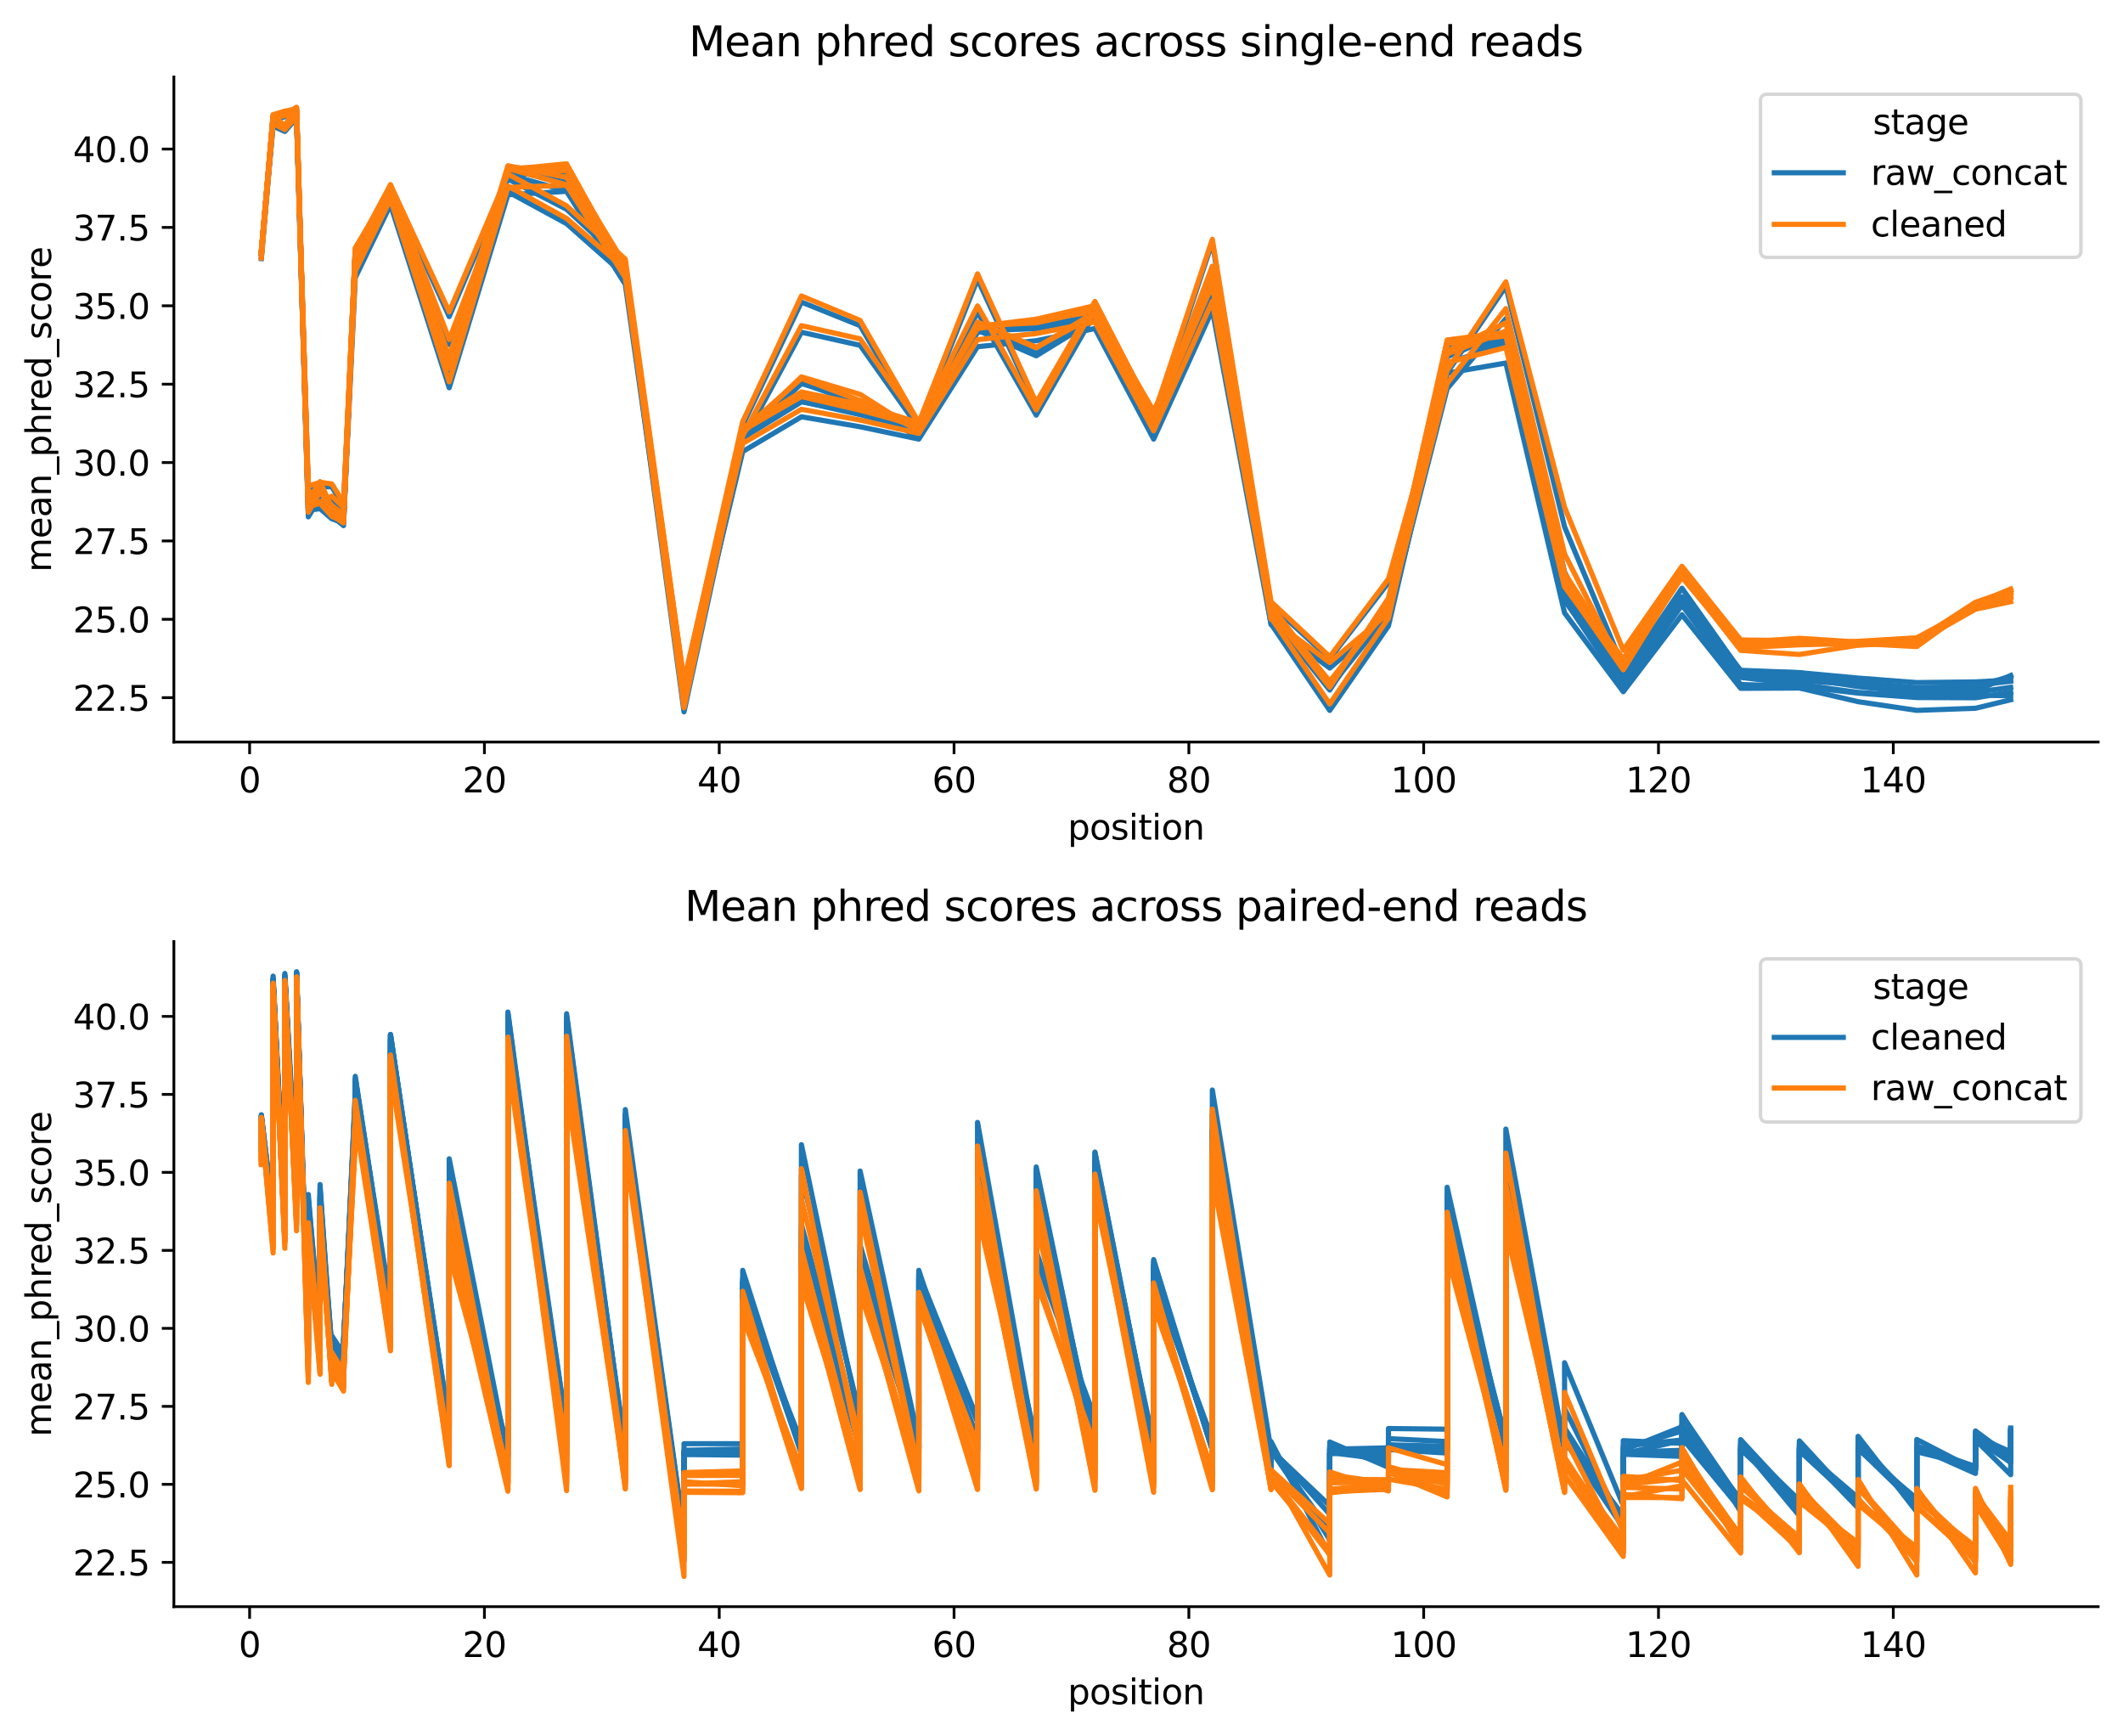 <?xml version="1.0" encoding="utf-8" standalone="no"?>
<!DOCTYPE svg PUBLIC "-//W3C//DTD SVG 1.1//EN"
  "http://www.w3.org/Graphics/SVG/1.1/DTD/svg11.dtd">
<svg xmlns:xlink="http://www.w3.org/1999/xlink" width="615.622pt" height="503.394pt" viewBox="0 0 615.622 503.394" xmlns="http://www.w3.org/2000/svg" version="1.1">
 <defs>
  <style type="text/css">*{stroke-linejoin: round; stroke-linecap: butt}</style>
 </defs>
 <g id="figure_1">
  <g id="patch_1">
   <path d="M 0 503.394 
L 615.622 503.394 
L 615.622 0 
L 0 0 
z
" style="fill: #ffffff"/>
  </g>
  <g id="axes_1">
   <g id="patch_2">
    <path d="M 50.422 215.153 
L 608.422 215.153 
L 608.422 22.318 
L 50.422 22.318 
z
" style="fill: #ffffff"/>
   </g>
   <g id="matplotlib.axis_1">
    <g id="xtick_1">
     <g id="line2d_1">
      <defs>
       <path id="mdfbd3174b3" d="M 0 0 
L 0 3.5 
" style="stroke: #000000; stroke-width: 0.8"/>
      </defs>
      <g>
       <use xlink:href="#mdfbd3174b3" x="72.381" y="215.153" style="stroke: #000000; stroke-width: 0.8"/>
      </g>
     </g>
     <g id="text_1">
      <!-- 0 -->
      <g transform="translate(69.2 229.751) scale(0.1 -0.1)">
       <defs>
        <path id="DejaVuSans-30" d="M 2034 4250 
Q 1547 4250 1301 3770 
Q 1056 3291 1056 2328 
Q 1056 1369 1301 889 
Q 1547 409 2034 409 
Q 2525 409 2770 889 
Q 3016 1369 3016 2328 
Q 3016 3291 2770 3770 
Q 2525 4250 2034 4250 
z
M 2034 4750 
Q 2819 4750 3233 4129 
Q 3647 3509 3647 2328 
Q 3647 1150 3233 529 
Q 2819 -91 2034 -91 
Q 1250 -91 836 529 
Q 422 1150 422 2328 
Q 422 3509 836 4129 
Q 1250 4750 2034 4750 
z
" transform="scale(0.016)"/>
       </defs>
       <use xlink:href="#DejaVuSans-30"/>
      </g>
     </g>
    </g>
    <g id="xtick_2">
     <g id="line2d_2">
      <g>
       <use xlink:href="#mdfbd3174b3" x="140.471" y="215.153" style="stroke: #000000; stroke-width: 0.8"/>
      </g>
     </g>
     <g id="text_2">
      <!-- 20 -->
      <g transform="translate(134.109 229.751) scale(0.1 -0.1)">
       <defs>
        <path id="DejaVuSans-32" d="M 1228 531 
L 3431 531 
L 3431 0 
L 469 0 
L 469 531 
Q 828 903 1448 1529 
Q 2069 2156 2228 2338 
Q 2531 2678 2651 2914 
Q 2772 3150 2772 3378 
Q 2772 3750 2511 3984 
Q 2250 4219 1831 4219 
Q 1534 4219 1204 4116 
Q 875 4013 500 3803 
L 500 4441 
Q 881 4594 1212 4672 
Q 1544 4750 1819 4750 
Q 2544 4750 2975 4387 
Q 3406 4025 3406 3419 
Q 3406 3131 3298 2873 
Q 3191 2616 2906 2266 
Q 2828 2175 2409 1742 
Q 1991 1309 1228 531 
z
" transform="scale(0.016)"/>
       </defs>
       <use xlink:href="#DejaVuSans-32"/>
       <use xlink:href="#DejaVuSans-30" x="63.623"/>
      </g>
     </g>
    </g>
    <g id="xtick_3">
     <g id="line2d_3">
      <g>
       <use xlink:href="#mdfbd3174b3" x="208.562" y="215.153" style="stroke: #000000; stroke-width: 0.8"/>
      </g>
     </g>
     <g id="text_3">
      <!-- 40 -->
      <g transform="translate(202.199 229.751) scale(0.1 -0.1)">
       <defs>
        <path id="DejaVuSans-34" d="M 2419 4116 
L 825 1625 
L 2419 1625 
L 2419 4116 
z
M 2253 4666 
L 3047 4666 
L 3047 1625 
L 3713 1625 
L 3713 1100 
L 3047 1100 
L 3047 0 
L 2419 0 
L 2419 1100 
L 313 1100 
L 313 1709 
L 2253 4666 
z
" transform="scale(0.016)"/>
       </defs>
       <use xlink:href="#DejaVuSans-34"/>
       <use xlink:href="#DejaVuSans-30" x="63.623"/>
      </g>
     </g>
    </g>
    <g id="xtick_4">
     <g id="line2d_4">
      <g>
       <use xlink:href="#mdfbd3174b3" x="276.652" y="215.153" style="stroke: #000000; stroke-width: 0.8"/>
      </g>
     </g>
     <g id="text_4">
      <!-- 60 -->
      <g transform="translate(270.289 229.751) scale(0.1 -0.1)">
       <defs>
        <path id="DejaVuSans-36" d="M 2113 2584 
Q 1688 2584 1439 2293 
Q 1191 2003 1191 1497 
Q 1191 994 1439 701 
Q 1688 409 2113 409 
Q 2538 409 2786 701 
Q 3034 994 3034 1497 
Q 3034 2003 2786 2293 
Q 2538 2584 2113 2584 
z
M 3366 4563 
L 3366 3988 
Q 3128 4100 2886 4159 
Q 2644 4219 2406 4219 
Q 1781 4219 1451 3797 
Q 1122 3375 1075 2522 
Q 1259 2794 1537 2939 
Q 1816 3084 2150 3084 
Q 2853 3084 3261 2657 
Q 3669 2231 3669 1497 
Q 3669 778 3244 343 
Q 2819 -91 2113 -91 
Q 1303 -91 875 529 
Q 447 1150 447 2328 
Q 447 3434 972 4092 
Q 1497 4750 2381 4750 
Q 2619 4750 2861 4703 
Q 3103 4656 3366 4563 
z
" transform="scale(0.016)"/>
       </defs>
       <use xlink:href="#DejaVuSans-36"/>
       <use xlink:href="#DejaVuSans-30" x="63.623"/>
      </g>
     </g>
    </g>
    <g id="xtick_5">
     <g id="line2d_5">
      <g>
       <use xlink:href="#mdfbd3174b3" x="344.742" y="215.153" style="stroke: #000000; stroke-width: 0.8"/>
      </g>
     </g>
     <g id="text_5">
      <!-- 80 -->
      <g transform="translate(338.38 229.751) scale(0.1 -0.1)">
       <defs>
        <path id="DejaVuSans-38" d="M 2034 2216 
Q 1584 2216 1326 1975 
Q 1069 1734 1069 1313 
Q 1069 891 1326 650 
Q 1584 409 2034 409 
Q 2484 409 2743 651 
Q 3003 894 3003 1313 
Q 3003 1734 2745 1975 
Q 2488 2216 2034 2216 
z
M 1403 2484 
Q 997 2584 770 2862 
Q 544 3141 544 3541 
Q 544 4100 942 4425 
Q 1341 4750 2034 4750 
Q 2731 4750 3128 4425 
Q 3525 4100 3525 3541 
Q 3525 3141 3298 2862 
Q 3072 2584 2669 2484 
Q 3125 2378 3379 2068 
Q 3634 1759 3634 1313 
Q 3634 634 3220 271 
Q 2806 -91 2034 -91 
Q 1263 -91 848 271 
Q 434 634 434 1313 
Q 434 1759 690 2068 
Q 947 2378 1403 2484 
z
M 1172 3481 
Q 1172 3119 1398 2916 
Q 1625 2713 2034 2713 
Q 2441 2713 2670 2916 
Q 2900 3119 2900 3481 
Q 2900 3844 2670 4047 
Q 2441 4250 2034 4250 
Q 1625 4250 1398 4047 
Q 1172 3844 1172 3481 
z
" transform="scale(0.016)"/>
       </defs>
       <use xlink:href="#DejaVuSans-38"/>
       <use xlink:href="#DejaVuSans-30" x="63.623"/>
      </g>
     </g>
    </g>
    <g id="xtick_6">
     <g id="line2d_6">
      <g>
       <use xlink:href="#mdfbd3174b3" x="412.832" y="215.153" style="stroke: #000000; stroke-width: 0.8"/>
      </g>
     </g>
     <g id="text_6">
      <!-- 100 -->
      <g transform="translate(403.289 229.751) scale(0.1 -0.1)">
       <defs>
        <path id="DejaVuSans-31" d="M 794 531 
L 1825 531 
L 1825 4091 
L 703 3866 
L 703 4441 
L 1819 4666 
L 2450 4666 
L 2450 531 
L 3481 531 
L 3481 0 
L 794 0 
L 794 531 
z
" transform="scale(0.016)"/>
       </defs>
       <use xlink:href="#DejaVuSans-31"/>
       <use xlink:href="#DejaVuSans-30" x="63.623"/>
       <use xlink:href="#DejaVuSans-30" x="127.246"/>
      </g>
     </g>
    </g>
    <g id="xtick_7">
     <g id="line2d_7">
      <g>
       <use xlink:href="#mdfbd3174b3" x="480.923" y="215.153" style="stroke: #000000; stroke-width: 0.8"/>
      </g>
     </g>
     <g id="text_7">
      <!-- 120 -->
      <g transform="translate(471.379 229.751) scale(0.1 -0.1)">
       <use xlink:href="#DejaVuSans-31"/>
       <use xlink:href="#DejaVuSans-32" x="63.623"/>
       <use xlink:href="#DejaVuSans-30" x="127.246"/>
      </g>
     </g>
    </g>
    <g id="xtick_8">
     <g id="line2d_8">
      <g>
       <use xlink:href="#mdfbd3174b3" x="549.013" y="215.153" style="stroke: #000000; stroke-width: 0.8"/>
      </g>
     </g>
     <g id="text_8">
      <!-- 140 -->
      <g transform="translate(539.469 229.751) scale(0.1 -0.1)">
       <use xlink:href="#DejaVuSans-31"/>
       <use xlink:href="#DejaVuSans-34" x="63.623"/>
       <use xlink:href="#DejaVuSans-30" x="127.246"/>
      </g>
     </g>
    </g>
    <g id="text_9">
     <!-- position -->
     <g transform="translate(309.617 243.429) scale(0.1 -0.1)">
      <defs>
       <path id="DejaVuSans-70" d="M 1159 525 
L 1159 -1331 
L 581 -1331 
L 581 3500 
L 1159 3500 
L 1159 2969 
Q 1341 3281 1617 3432 
Q 1894 3584 2278 3584 
Q 2916 3584 3314 3078 
Q 3713 2572 3713 1747 
Q 3713 922 3314 415 
Q 2916 -91 2278 -91 
Q 1894 -91 1617 61 
Q 1341 213 1159 525 
z
M 3116 1747 
Q 3116 2381 2855 2742 
Q 2594 3103 2138 3103 
Q 1681 3103 1420 2742 
Q 1159 2381 1159 1747 
Q 1159 1113 1420 752 
Q 1681 391 2138 391 
Q 2594 391 2855 752 
Q 3116 1113 3116 1747 
z
" transform="scale(0.016)"/>
       <path id="DejaVuSans-6f" d="M 1959 3097 
Q 1497 3097 1228 2736 
Q 959 2375 959 1747 
Q 959 1119 1226 758 
Q 1494 397 1959 397 
Q 2419 397 2687 759 
Q 2956 1122 2956 1747 
Q 2956 2369 2687 2733 
Q 2419 3097 1959 3097 
z
M 1959 3584 
Q 2709 3584 3137 3096 
Q 3566 2609 3566 1747 
Q 3566 888 3137 398 
Q 2709 -91 1959 -91 
Q 1206 -91 779 398 
Q 353 888 353 1747 
Q 353 2609 779 3096 
Q 1206 3584 1959 3584 
z
" transform="scale(0.016)"/>
       <path id="DejaVuSans-73" d="M 2834 3397 
L 2834 2853 
Q 2591 2978 2328 3040 
Q 2066 3103 1784 3103 
Q 1356 3103 1142 2972 
Q 928 2841 928 2578 
Q 928 2378 1081 2264 
Q 1234 2150 1697 2047 
L 1894 2003 
Q 2506 1872 2764 1633 
Q 3022 1394 3022 966 
Q 3022 478 2636 193 
Q 2250 -91 1575 -91 
Q 1294 -91 989 -36 
Q 684 19 347 128 
L 347 722 
Q 666 556 975 473 
Q 1284 391 1588 391 
Q 1994 391 2212 530 
Q 2431 669 2431 922 
Q 2431 1156 2273 1281 
Q 2116 1406 1581 1522 
L 1381 1569 
Q 847 1681 609 1914 
Q 372 2147 372 2553 
Q 372 3047 722 3315 
Q 1072 3584 1716 3584 
Q 2034 3584 2315 3537 
Q 2597 3491 2834 3397 
z
" transform="scale(0.016)"/>
       <path id="DejaVuSans-69" d="M 603 3500 
L 1178 3500 
L 1178 0 
L 603 0 
L 603 3500 
z
M 603 4863 
L 1178 4863 
L 1178 4134 
L 603 4134 
L 603 4863 
z
" transform="scale(0.016)"/>
       <path id="DejaVuSans-74" d="M 1172 4494 
L 1172 3500 
L 2356 3500 
L 2356 3053 
L 1172 3053 
L 1172 1153 
Q 1172 725 1289 603 
Q 1406 481 1766 481 
L 2356 481 
L 2356 0 
L 1766 0 
Q 1100 0 847 248 
Q 594 497 594 1153 
L 594 3053 
L 172 3053 
L 172 3500 
L 594 3500 
L 594 4494 
L 1172 4494 
z
" transform="scale(0.016)"/>
       <path id="DejaVuSans-6e" d="M 3513 2113 
L 3513 0 
L 2938 0 
L 2938 2094 
Q 2938 2591 2744 2837 
Q 2550 3084 2163 3084 
Q 1697 3084 1428 2787 
Q 1159 2491 1159 1978 
L 1159 0 
L 581 0 
L 581 3500 
L 1159 3500 
L 1159 2956 
Q 1366 3272 1645 3428 
Q 1925 3584 2291 3584 
Q 2894 3584 3203 3211 
Q 3513 2838 3513 2113 
z
" transform="scale(0.016)"/>
      </defs>
      <use xlink:href="#DejaVuSans-70"/>
      <use xlink:href="#DejaVuSans-6f" x="63.477"/>
      <use xlink:href="#DejaVuSans-73" x="124.658"/>
      <use xlink:href="#DejaVuSans-69" x="176.758"/>
      <use xlink:href="#DejaVuSans-74" x="204.541"/>
      <use xlink:href="#DejaVuSans-69" x="243.75"/>
      <use xlink:href="#DejaVuSans-6f" x="271.533"/>
      <use xlink:href="#DejaVuSans-6e" x="332.715"/>
     </g>
    </g>
   </g>
   <g id="matplotlib.axis_2">
    <g id="ytick_1">
     <g id="line2d_9">
      <defs>
       <path id="m39619450c9" d="M 0 0 
L -3.5 0 
" style="stroke: #000000; stroke-width: 0.8"/>
      </defs>
      <g>
       <use xlink:href="#m39619450c9" x="50.422" y="202.281" style="stroke: #000000; stroke-width: 0.8"/>
      </g>
     </g>
     <g id="text_10">
      <!-- 22.5 -->
      <g transform="translate(21.156 206.08) scale(0.1 -0.1)">
       <defs>
        <path id="DejaVuSans-2e" d="M 684 794 
L 1344 794 
L 1344 0 
L 684 0 
L 684 794 
z
" transform="scale(0.016)"/>
        <path id="DejaVuSans-35" d="M 691 4666 
L 3169 4666 
L 3169 4134 
L 1269 4134 
L 1269 2991 
Q 1406 3038 1543 3061 
Q 1681 3084 1819 3084 
Q 2600 3084 3056 2656 
Q 3513 2228 3513 1497 
Q 3513 744 3044 326 
Q 2575 -91 1722 -91 
Q 1428 -91 1123 -41 
Q 819 9 494 109 
L 494 744 
Q 775 591 1075 516 
Q 1375 441 1709 441 
Q 2250 441 2565 725 
Q 2881 1009 2881 1497 
Q 2881 1984 2565 2268 
Q 2250 2553 1709 2553 
Q 1456 2553 1204 2497 
Q 953 2441 691 2322 
L 691 4666 
z
" transform="scale(0.016)"/>
       </defs>
       <use xlink:href="#DejaVuSans-32"/>
       <use xlink:href="#DejaVuSans-32" x="63.623"/>
       <use xlink:href="#DejaVuSans-2e" x="127.246"/>
       <use xlink:href="#DejaVuSans-35" x="159.033"/>
      </g>
     </g>
    </g>
    <g id="ytick_2">
     <g id="line2d_10">
      <g>
       <use xlink:href="#m39619450c9" x="50.422" y="179.557" style="stroke: #000000; stroke-width: 0.8"/>
      </g>
     </g>
     <g id="text_11">
      <!-- 25.0 -->
      <g transform="translate(21.156 183.357) scale(0.1 -0.1)">
       <use xlink:href="#DejaVuSans-32"/>
       <use xlink:href="#DejaVuSans-35" x="63.623"/>
       <use xlink:href="#DejaVuSans-2e" x="127.246"/>
       <use xlink:href="#DejaVuSans-30" x="159.033"/>
      </g>
     </g>
    </g>
    <g id="ytick_3">
     <g id="line2d_11">
      <g>
       <use xlink:href="#m39619450c9" x="50.422" y="156.834" style="stroke: #000000; stroke-width: 0.8"/>
      </g>
     </g>
     <g id="text_12">
      <!-- 27.5 -->
      <g transform="translate(21.156 160.633) scale(0.1 -0.1)">
       <defs>
        <path id="DejaVuSans-37" d="M 525 4666 
L 3525 4666 
L 3525 4397 
L 1831 0 
L 1172 0 
L 2766 4134 
L 525 4134 
L 525 4666 
z
" transform="scale(0.016)"/>
       </defs>
       <use xlink:href="#DejaVuSans-32"/>
       <use xlink:href="#DejaVuSans-37" x="63.623"/>
       <use xlink:href="#DejaVuSans-2e" x="127.246"/>
       <use xlink:href="#DejaVuSans-35" x="159.033"/>
      </g>
     </g>
    </g>
    <g id="ytick_4">
     <g id="line2d_12">
      <g>
       <use xlink:href="#m39619450c9" x="50.422" y="134.11" style="stroke: #000000; stroke-width: 0.8"/>
      </g>
     </g>
     <g id="text_13">
      <!-- 30.0 -->
      <g transform="translate(21.156 137.909) scale(0.1 -0.1)">
       <defs>
        <path id="DejaVuSans-33" d="M 2597 2516 
Q 3050 2419 3304 2112 
Q 3559 1806 3559 1356 
Q 3559 666 3084 287 
Q 2609 -91 1734 -91 
Q 1441 -91 1130 -33 
Q 819 25 488 141 
L 488 750 
Q 750 597 1062 519 
Q 1375 441 1716 441 
Q 2309 441 2620 675 
Q 2931 909 2931 1356 
Q 2931 1769 2642 2001 
Q 2353 2234 1838 2234 
L 1294 2234 
L 1294 2753 
L 1863 2753 
Q 2328 2753 2575 2939 
Q 2822 3125 2822 3475 
Q 2822 3834 2567 4026 
Q 2313 4219 1838 4219 
Q 1578 4219 1281 4162 
Q 984 4106 628 3988 
L 628 4550 
Q 988 4650 1302 4700 
Q 1616 4750 1894 4750 
Q 2613 4750 3031 4423 
Q 3450 4097 3450 3541 
Q 3450 3153 3228 2886 
Q 3006 2619 2597 2516 
z
" transform="scale(0.016)"/>
       </defs>
       <use xlink:href="#DejaVuSans-33"/>
       <use xlink:href="#DejaVuSans-30" x="63.623"/>
       <use xlink:href="#DejaVuSans-2e" x="127.246"/>
       <use xlink:href="#DejaVuSans-30" x="159.033"/>
      </g>
     </g>
    </g>
    <g id="ytick_5">
     <g id="line2d_13">
      <g>
       <use xlink:href="#m39619450c9" x="50.422" y="111.386" style="stroke: #000000; stroke-width: 0.8"/>
      </g>
     </g>
     <g id="text_14">
      <!-- 32.5 -->
      <g transform="translate(21.156 115.185) scale(0.1 -0.1)">
       <use xlink:href="#DejaVuSans-33"/>
       <use xlink:href="#DejaVuSans-32" x="63.623"/>
       <use xlink:href="#DejaVuSans-2e" x="127.246"/>
       <use xlink:href="#DejaVuSans-35" x="159.033"/>
      </g>
     </g>
    </g>
    <g id="ytick_6">
     <g id="line2d_14">
      <g>
       <use xlink:href="#m39619450c9" x="50.422" y="88.663" style="stroke: #000000; stroke-width: 0.8"/>
      </g>
     </g>
     <g id="text_15">
      <!-- 35.0 -->
      <g transform="translate(21.156 92.462) scale(0.1 -0.1)">
       <use xlink:href="#DejaVuSans-33"/>
       <use xlink:href="#DejaVuSans-35" x="63.623"/>
       <use xlink:href="#DejaVuSans-2e" x="127.246"/>
       <use xlink:href="#DejaVuSans-30" x="159.033"/>
      </g>
     </g>
    </g>
    <g id="ytick_7">
     <g id="line2d_15">
      <g>
       <use xlink:href="#m39619450c9" x="50.422" y="65.939" style="stroke: #000000; stroke-width: 0.8"/>
      </g>
     </g>
     <g id="text_16">
      <!-- 37.5 -->
      <g transform="translate(21.156 69.738) scale(0.1 -0.1)">
       <use xlink:href="#DejaVuSans-33"/>
       <use xlink:href="#DejaVuSans-37" x="63.623"/>
       <use xlink:href="#DejaVuSans-2e" x="127.246"/>
       <use xlink:href="#DejaVuSans-35" x="159.033"/>
      </g>
     </g>
    </g>
    <g id="ytick_8">
     <g id="line2d_16">
      <g>
       <use xlink:href="#m39619450c9" x="50.422" y="43.215" style="stroke: #000000; stroke-width: 0.8"/>
      </g>
     </g>
     <g id="text_17">
      <!-- 40.0 -->
      <g transform="translate(21.156 47.014) scale(0.1 -0.1)">
       <use xlink:href="#DejaVuSans-34"/>
       <use xlink:href="#DejaVuSans-30" x="63.623"/>
       <use xlink:href="#DejaVuSans-2e" x="127.246"/>
       <use xlink:href="#DejaVuSans-30" x="159.033"/>
      </g>
     </g>
    </g>
    <g id="text_18">
     <!-- mean_phred_score -->
     <g transform="translate(14.798 165.885) rotate(-90) scale(0.1 -0.1)">
      <defs>
       <path id="DejaVuSans-6d" d="M 3328 2828 
Q 3544 3216 3844 3400 
Q 4144 3584 4550 3584 
Q 5097 3584 5394 3201 
Q 5691 2819 5691 2113 
L 5691 0 
L 5113 0 
L 5113 2094 
Q 5113 2597 4934 2840 
Q 4756 3084 4391 3084 
Q 3944 3084 3684 2787 
Q 3425 2491 3425 1978 
L 3425 0 
L 2847 0 
L 2847 2094 
Q 2847 2600 2669 2842 
Q 2491 3084 2119 3084 
Q 1678 3084 1418 2786 
Q 1159 2488 1159 1978 
L 1159 0 
L 581 0 
L 581 3500 
L 1159 3500 
L 1159 2956 
Q 1356 3278 1631 3431 
Q 1906 3584 2284 3584 
Q 2666 3584 2933 3390 
Q 3200 3197 3328 2828 
z
" transform="scale(0.016)"/>
       <path id="DejaVuSans-65" d="M 3597 1894 
L 3597 1613 
L 953 1613 
Q 991 1019 1311 708 
Q 1631 397 2203 397 
Q 2534 397 2845 478 
Q 3156 559 3463 722 
L 3463 178 
Q 3153 47 2828 -22 
Q 2503 -91 2169 -91 
Q 1331 -91 842 396 
Q 353 884 353 1716 
Q 353 2575 817 3079 
Q 1281 3584 2069 3584 
Q 2775 3584 3186 3129 
Q 3597 2675 3597 1894 
z
M 3022 2063 
Q 3016 2534 2758 2815 
Q 2500 3097 2075 3097 
Q 1594 3097 1305 2825 
Q 1016 2553 972 2059 
L 3022 2063 
z
" transform="scale(0.016)"/>
       <path id="DejaVuSans-61" d="M 2194 1759 
Q 1497 1759 1228 1600 
Q 959 1441 959 1056 
Q 959 750 1161 570 
Q 1363 391 1709 391 
Q 2188 391 2477 730 
Q 2766 1069 2766 1631 
L 2766 1759 
L 2194 1759 
z
M 3341 1997 
L 3341 0 
L 2766 0 
L 2766 531 
Q 2569 213 2275 61 
Q 1981 -91 1556 -91 
Q 1019 -91 701 211 
Q 384 513 384 1019 
Q 384 1609 779 1909 
Q 1175 2209 1959 2209 
L 2766 2209 
L 2766 2266 
Q 2766 2663 2505 2880 
Q 2244 3097 1772 3097 
Q 1472 3097 1187 3025 
Q 903 2953 641 2809 
L 641 3341 
Q 956 3463 1253 3523 
Q 1550 3584 1831 3584 
Q 2591 3584 2966 3190 
Q 3341 2797 3341 1997 
z
" transform="scale(0.016)"/>
       <path id="DejaVuSans-5f" d="M 3263 -1063 
L 3263 -1509 
L -63 -1509 
L -63 -1063 
L 3263 -1063 
z
" transform="scale(0.016)"/>
       <path id="DejaVuSans-68" d="M 3513 2113 
L 3513 0 
L 2938 0 
L 2938 2094 
Q 2938 2591 2744 2837 
Q 2550 3084 2163 3084 
Q 1697 3084 1428 2787 
Q 1159 2491 1159 1978 
L 1159 0 
L 581 0 
L 581 4863 
L 1159 4863 
L 1159 2956 
Q 1366 3272 1645 3428 
Q 1925 3584 2291 3584 
Q 2894 3584 3203 3211 
Q 3513 2838 3513 2113 
z
" transform="scale(0.016)"/>
       <path id="DejaVuSans-72" d="M 2631 2963 
Q 2534 3019 2420 3045 
Q 2306 3072 2169 3072 
Q 1681 3072 1420 2755 
Q 1159 2438 1159 1844 
L 1159 0 
L 581 0 
L 581 3500 
L 1159 3500 
L 1159 2956 
Q 1341 3275 1631 3429 
Q 1922 3584 2338 3584 
Q 2397 3584 2469 3576 
Q 2541 3569 2628 3553 
L 2631 2963 
z
" transform="scale(0.016)"/>
       <path id="DejaVuSans-64" d="M 2906 2969 
L 2906 4863 
L 3481 4863 
L 3481 0 
L 2906 0 
L 2906 525 
Q 2725 213 2448 61 
Q 2172 -91 1784 -91 
Q 1150 -91 751 415 
Q 353 922 353 1747 
Q 353 2572 751 3078 
Q 1150 3584 1784 3584 
Q 2172 3584 2448 3432 
Q 2725 3281 2906 2969 
z
M 947 1747 
Q 947 1113 1208 752 
Q 1469 391 1925 391 
Q 2381 391 2643 752 
Q 2906 1113 2906 1747 
Q 2906 2381 2643 2742 
Q 2381 3103 1925 3103 
Q 1469 3103 1208 2742 
Q 947 2381 947 1747 
z
" transform="scale(0.016)"/>
       <path id="DejaVuSans-63" d="M 3122 3366 
L 3122 2828 
Q 2878 2963 2633 3030 
Q 2388 3097 2138 3097 
Q 1578 3097 1268 2742 
Q 959 2388 959 1747 
Q 959 1106 1268 751 
Q 1578 397 2138 397 
Q 2388 397 2633 464 
Q 2878 531 3122 666 
L 3122 134 
Q 2881 22 2623 -34 
Q 2366 -91 2075 -91 
Q 1284 -91 818 406 
Q 353 903 353 1747 
Q 353 2603 823 3093 
Q 1294 3584 2113 3584 
Q 2378 3584 2631 3529 
Q 2884 3475 3122 3366 
z
" transform="scale(0.016)"/>
      </defs>
      <use xlink:href="#DejaVuSans-6d"/>
      <use xlink:href="#DejaVuSans-65" x="97.412"/>
      <use xlink:href="#DejaVuSans-61" x="158.936"/>
      <use xlink:href="#DejaVuSans-6e" x="220.215"/>
      <use xlink:href="#DejaVuSans-5f" x="283.594"/>
      <use xlink:href="#DejaVuSans-70" x="333.594"/>
      <use xlink:href="#DejaVuSans-68" x="397.07"/>
      <use xlink:href="#DejaVuSans-72" x="460.449"/>
      <use xlink:href="#DejaVuSans-65" x="499.312"/>
      <use xlink:href="#DejaVuSans-64" x="560.836"/>
      <use xlink:href="#DejaVuSans-5f" x="624.312"/>
      <use xlink:href="#DejaVuSans-73" x="674.312"/>
      <use xlink:href="#DejaVuSans-63" x="726.412"/>
      <use xlink:href="#DejaVuSans-6f" x="781.393"/>
      <use xlink:href="#DejaVuSans-72" x="842.574"/>
      <use xlink:href="#DejaVuSans-65" x="881.438"/>
     </g>
    </g>
   </g>
   <g id="line2d_17">
    <path d="M 75.786 73.374 
L 79.19 33.535 
L 82.595 32.708 
L 85.999 31.881 
L 89.404 146.617 
L 92.808 142.772 
L 96.213 147.762 
L 99.617 150.744 
L 103.022 72.82 
L 113.235 55.871 
L 130.258 108.198 
L 147.28 50.694 
L 164.303 48.978 
L 181.325 79.575 
L 198.348 199.336 
L 215.371 127.009 
L 232.393 116.505 
L 249.416 119.703 
L 266.438 125.337 
L 283.461 96.181 
L 300.483 94.471 
L 317.506 90.502 
L 334.529 122.668 
L 351.551 83.727 
L 368.574 177.187 
L 385.596 198.958 
L 402.619 175.4 
L 419.642 100.257 
L 436.664 98.865 
L 453.687 173.553 
L 470.709 195.733 
L 487.732 173.051 
L 504.754 195.618 
L 521.777 195.791 
L 538.8 198.238 
L 555.822 199.612 
L 572.845 200.403 
L 583.058 195.846 
" clip-path="url(#p0b201c7a05)" style="fill: none; stroke: #1f77b4; stroke-width: 1.5; stroke-linecap: square"/>
   </g>
   <g id="line2d_18">
    <path d="M 75.786 73.174 
L 79.19 34.244 
L 82.595 33.826 
L 85.999 31.744 
L 89.404 144.045 
L 92.808 144.408 
L 96.213 147.635 
L 99.617 150.416 
L 103.022 76.646 
L 113.235 55.268 
L 130.258 107.445 
L 147.28 50.441 
L 164.303 50.538 
L 181.325 78.671 
L 198.348 198.767 
L 215.371 125.817 
L 232.393 115.666 
L 249.416 118.972 
L 266.438 124.181 
L 283.461 95.887 
L 300.483 95.303 
L 317.506 91.998 
L 334.529 120.854 
L 351.551 84.063 
L 368.574 177.783 
L 385.596 199.583 
L 402.619 176.032 
L 419.642 100.952 
L 436.664 99.744 
L 453.687 174.085 
L 470.709 197.265 
L 487.732 173.124 
L 504.754 194.348 
L 521.777 195.022 
L 538.8 196.6 
L 555.822 197.907 
L 572.845 197.711 
L 583.058 197.155 
" clip-path="url(#p0b201c7a05)" style="fill: none; stroke: #1f77b4; stroke-width: 1.5; stroke-linecap: square"/>
   </g>
   <g id="line2d_19">
    <path d="M 75.786 74.401 
L 79.19 34.807 
L 82.595 33.808 
L 85.999 34.235 
L 89.404 147.953 
L 92.808 147.481 
L 96.213 150.426 
L 99.617 151.625 
L 103.022 73.11 
L 113.235 56.34 
L 130.258 107.245 
L 147.28 50.134 
L 164.303 50.865 
L 181.325 79.217 
L 198.348 199.391 
L 215.371 126.126 
L 232.393 116.407 
L 249.416 120.227 
L 266.438 124.784 
L 283.461 96.349 
L 300.483 94.002 
L 317.506 91.748 
L 334.529 123.153 
L 351.551 83.809 
L 368.574 178.777 
L 385.596 200.074 
L 402.619 174.387 
L 419.642 100.893 
L 436.664 98.586 
L 453.687 172.648 
L 470.709 195.489 
L 487.732 170.541 
L 504.754 194.593 
L 521.777 195.029 
L 538.8 197.889 
L 555.822 199.374 
L 572.845 199.043 
L 583.058 196.082 
" clip-path="url(#p0b201c7a05)" style="fill: none; stroke: #1f77b4; stroke-width: 1.5; stroke-linecap: square"/>
   </g>
   <g id="line2d_20">
    <path d="M 75.786 72.629 
L 79.19 34.198 
L 82.595 36.498 
L 85.999 31.726 
L 89.404 146.935 
L 92.808 147.135 
L 96.213 145.199 
L 99.617 147.662 
L 103.022 73.001 
L 113.235 54.459 
L 130.258 91.784 
L 147.28 51.901 
L 164.303 60.683 
L 181.325 76.464 
L 198.348 198.518 
L 215.371 123.29 
L 232.393 87.581 
L 249.416 94.422 
L 266.438 123.597 
L 283.461 80.978 
L 300.483 117.623 
L 317.506 89.152 
L 334.529 121.563 
L 351.551 70.202 
L 368.574 175.353 
L 385.596 190.976 
L 402.619 168.917 
L 419.642 108.079 
L 436.664 83.025 
L 453.687 152.747 
L 470.709 193.486 
L 487.732 173.058 
L 504.754 195.609 
L 521.777 197.295 
L 538.8 198.511 
L 555.822 200.063 
L 572.845 198.673 
L 583.058 197.536 
" clip-path="url(#p0b201c7a05)" style="fill: none; stroke: #1f77b4; stroke-width: 1.5; stroke-linecap: square"/>
   </g>
   <g id="line2d_21">
    <path d="M 75.786 73.292 
L 79.19 35.053 
L 82.595 33.689 
L 85.999 33.353 
L 89.404 144.345 
L 92.808 142.709 
L 96.213 149.58 
L 99.617 152.398 
L 103.022 73.11 
L 113.235 56.086 
L 130.258 105.171 
L 147.28 49.245 
L 164.303 52.89 
L 181.325 78.873 
L 198.348 199.369 
L 215.371 125.849 
L 232.393 110.981 
L 249.416 117.213 
L 266.438 125.911 
L 283.461 94.598 
L 300.483 101.782 
L 317.506 92.884 
L 334.529 123.73 
L 351.551 82.053 
L 368.574 178.036 
L 385.596 199.24 
L 402.619 175.807 
L 419.642 103.44 
L 436.664 96.276 
L 453.687 171.655 
L 470.709 197.638 
L 487.732 173.62 
L 504.754 195.542 
L 521.777 196.442 
L 538.8 199.063 
L 555.822 200.818 
L 572.845 200.709 
L 583.058 199.282 
" clip-path="url(#p0b201c7a05)" style="fill: none; stroke: #1f77b4; stroke-width: 1.5; stroke-linecap: square"/>
   </g>
   <g id="line2d_22">
    <path d="M 75.786 73.192 
L 79.19 34.28 
L 82.595 33.662 
L 85.999 33.099 
L 89.404 149.862 
L 92.808 144.263 
L 96.213 147.644 
L 99.617 150.071 
L 103.022 78.064 
L 113.235 55.915 
L 130.258 105.247 
L 147.28 50.612 
L 164.303 55.364 
L 181.325 79.655 
L 198.348 200.376 
L 215.371 127.391 
L 232.393 111.201 
L 249.416 116.32 
L 266.438 127.104 
L 283.461 95.769 
L 300.483 103.169 
L 317.506 92.707 
L 334.529 124.002 
L 351.551 84.272 
L 368.574 178.717 
L 385.596 199.323 
L 402.619 178.043 
L 419.642 105.354 
L 436.664 99.563 
L 453.687 173.898 
L 470.709 199.262 
L 487.732 175.102 
L 504.754 196.402 
L 521.777 198.429 
L 538.8 200.756 
L 555.822 201.788 
L 572.845 201.547 
L 583.058 201.727 
" clip-path="url(#p0b201c7a05)" style="fill: none; stroke: #1f77b4; stroke-width: 1.5; stroke-linecap: square"/>
   </g>
   <g id="line2d_23">
    <path d="M 75.786 74.983 
L 79.19 35.471 
L 82.595 33.28 
L 85.999 34.344 
L 89.404 149.071 
L 92.808 142.881 
L 96.213 149.535 
L 99.617 151.325 
L 103.022 80.491 
L 113.235 59.369 
L 130.258 112.43 
L 147.28 56.468 
L 164.303 55.482 
L 181.325 82.46 
L 198.348 201.936 
L 215.371 130.92 
L 232.393 120.843 
L 249.416 123.737 
L 266.438 127.311 
L 283.461 100.524 
L 300.483 98.779 
L 317.506 95.256 
L 334.529 127.315 
L 351.551 89.877 
L 368.574 180.886 
L 385.596 205.977 
L 402.619 181.49 
L 419.642 108.179 
L 436.664 105.253 
L 453.687 177.71 
L 470.709 200.558 
L 487.732 178.228 
L 504.754 199.572 
L 521.777 199.485 
L 538.8 203.441 
L 555.822 205.962 
L 572.845 205.355 
L 583.058 202.89 
" clip-path="url(#p0b201c7a05)" style="fill: none; stroke: #1f77b4; stroke-width: 1.5; stroke-linecap: square"/>
   </g>
   <g id="line2d_24">
    <path d="M 75.786 73.419 
L 79.19 36.553 
L 82.595 38.116 
L 85.999 34.235 
L 89.404 141.509 
L 92.808 141.163 
L 96.213 141.118 
L 99.617 146.744 
L 103.022 75.592 
L 113.235 55.58 
L 130.258 99.914 
L 147.28 55.584 
L 164.303 64.848 
L 181.325 79.915 
L 198.348 206.388 
L 215.371 127.962 
L 232.393 96.321 
L 249.416 100.119 
L 266.438 124.108 
L 283.461 90.535 
L 300.483 120.354 
L 317.506 90.735 
L 334.529 124.099 
L 351.551 79.329 
L 368.574 181.115 
L 385.596 193.69 
L 402.619 179.161 
L 419.642 112.682 
L 436.664 92.398 
L 453.687 165.83 
L 470.709 199.345 
L 487.732 175.438 
L 504.754 198.471 
L 521.777 198.965 
L 538.8 200.969 
L 555.822 202.248 
L 572.845 202.308 
L 583.058 200.663 
" clip-path="url(#p0b201c7a05)" style="fill: none; stroke: #1f77b4; stroke-width: 1.5; stroke-linecap: square"/>
   </g>
   <g id="line2d_25">
    <path d="M 75.786 73.141 
L 79.19 33.246 
L 82.595 32.225 
L 85.999 31.581 
L 89.404 145.063 
L 92.808 139.643 
L 96.213 147.285 
L 99.617 149.546 
L 103.022 71.902 
L 113.235 54.802 
L 130.258 106.806 
L 147.28 49.157 
L 164.303 47.5 
L 181.325 78.183 
L 198.348 197.85 
L 215.371 124.886 
L 232.393 114.72 
L 249.416 118.184 
L 266.438 123.987 
L 283.461 94.629 
L 300.483 92.54 
L 317.506 88.61 
L 334.529 120.826 
L 351.551 82.445 
L 368.574 175.586 
L 385.596 197.99 
L 402.619 174.378 
L 419.642 98.559 
L 436.664 96.369 
L 453.687 168.772 
L 470.709 191.026 
L 487.732 165.1 
L 504.754 187.112 
L 521.777 185.984 
L 538.8 187.036 
L 555.822 185.63 
L 572.845 174.613 
L 583.058 171.139 
" clip-path="url(#p0b201c7a05)" style="fill: none; stroke: #ff7f0e; stroke-width: 1.5; stroke-linecap: square"/>
   </g>
   <g id="line2d_26">
    <path d="M 75.786 73.048 
L 79.19 33.461 
L 82.595 33.115 
L 85.999 31.083 
L 89.404 142.731 
L 92.808 142.628 
L 96.213 146.616 
L 99.617 149.144 
L 103.022 74.846 
L 113.235 53.572 
L 130.258 106.003 
L 147.28 48.635 
L 164.303 48.85 
L 181.325 76.842 
L 198.348 197.452 
L 215.371 124.008 
L 232.393 113.651 
L 249.416 117.238 
L 266.438 122.578 
L 283.461 94.416 
L 300.483 93.599 
L 317.506 89.864 
L 334.529 119.187 
L 351.551 82.69 
L 368.574 176.339 
L 385.596 198.628 
L 402.619 174.519 
L 419.642 99.516 
L 436.664 97.358 
L 453.687 169.787 
L 470.709 194.189 
L 487.732 166.579 
L 504.754 186.229 
L 521.777 186.908 
L 538.8 185.936 
L 555.822 184.924 
L 572.845 175.731 
L 583.058 173.225 
" clip-path="url(#p0b201c7a05)" style="fill: none; stroke: #ff7f0e; stroke-width: 1.5; stroke-linecap: square"/>
   </g>
   <g id="line2d_27">
    <path d="M 75.786 74.248 
L 79.19 33.949 
L 82.595 33.559 
L 85.999 33.782 
L 89.404 146.898 
L 92.808 145.932 
L 96.213 149.714 
L 99.617 151.146 
L 103.022 71.943 
L 113.235 55.188 
L 130.258 106.219 
L 147.28 49.107 
L 164.303 49.513 
L 181.325 77.824 
L 198.348 198.249 
L 215.371 124.74 
L 232.393 114.976 
L 249.416 118.942 
L 266.438 123.465 
L 283.461 95.261 
L 300.483 92.771 
L 317.506 90.384 
L 334.529 121.878 
L 351.551 82.474 
L 368.574 177.451 
L 385.596 199.25 
L 402.619 173.413 
L 419.642 99.631 
L 436.664 96.418 
L 453.687 169.388 
L 470.709 191.961 
L 487.732 164.735 
L 504.754 187.015 
L 521.777 186.626 
L 538.8 186.409 
L 555.822 186.227 
L 572.845 175.02 
L 583.058 170.774 
" clip-path="url(#p0b201c7a05)" style="fill: none; stroke: #ff7f0e; stroke-width: 1.5; stroke-linecap: square"/>
   </g>
   <g id="line2d_28">
    <path d="M 75.786 72.599 
L 79.19 33.639 
L 82.595 36.382 
L 85.999 31.448 
L 89.404 146.466 
L 92.808 145.502 
L 96.213 143.855 
L 99.617 147.094 
L 103.022 72.562 
L 113.235 53.58 
L 130.258 90.415 
L 147.28 50.468 
L 164.303 59.675 
L 181.325 75.13 
L 198.348 197.768 
L 215.371 122.242 
L 232.393 85.809 
L 249.416 92.907 
L 266.438 122.521 
L 283.461 79.405 
L 300.483 116.71 
L 317.506 87.401 
L 334.529 120.406 
L 351.551 69.392 
L 368.574 174.453 
L 385.596 190.406 
L 402.619 167.853 
L 419.642 107.346 
L 436.664 81.719 
L 453.687 147.074 
L 470.709 188.526 
L 487.732 164.186 
L 504.754 185.566 
L 521.777 185.741 
L 538.8 186.444 
L 555.822 185.654 
L 572.845 175.416 
L 583.058 171.983 
" clip-path="url(#p0b201c7a05)" style="fill: none; stroke: #ff7f0e; stroke-width: 1.5; stroke-linecap: square"/>
   </g>
   <g id="line2d_29">
    <path d="M 75.786 73.062 
L 79.19 34.237 
L 82.595 33.217 
L 85.999 32.577 
L 89.404 143.339 
L 92.808 141.521 
L 96.213 149.302 
L 99.617 151.64 
L 103.022 72.292 
L 113.235 54.874 
L 130.258 104.016 
L 147.28 48.057 
L 164.303 51.412 
L 181.325 77.36 
L 198.348 198.569 
L 215.371 124.638 
L 232.393 109.717 
L 249.416 116.15 
L 266.438 124.74 
L 283.461 93.382 
L 300.483 100.673 
L 317.506 91.505 
L 334.529 122.214 
L 351.551 80.722 
L 368.574 176.822 
L 385.596 198.254 
L 402.619 174.841 
L 419.642 101.775 
L 436.664 93.619 
L 453.687 166.167 
L 470.709 192.632 
L 487.732 165.032 
L 504.754 186.223 
L 521.777 185.068 
L 538.8 186.151 
L 555.822 186.079 
L 572.845 174.966 
L 583.058 171.254 
" clip-path="url(#p0b201c7a05)" style="fill: none; stroke: #ff7f0e; stroke-width: 1.5; stroke-linecap: square"/>
   </g>
   <g id="line2d_30">
    <path d="M 75.786 72.772 
L 79.19 33.864 
L 82.595 32.818 
L 85.999 32.341 
L 89.404 148.515 
L 92.808 142.555 
L 96.213 146.618 
L 99.617 149.094 
L 103.022 76.808 
L 113.235 54.167 
L 130.258 103.559 
L 147.28 48.876 
L 164.303 53.583 
L 181.325 77.723 
L 198.348 198.962 
L 215.371 125.538 
L 232.393 109.263 
L 249.416 114.352 
L 266.438 125.133 
L 283.461 93.506 
L 300.483 100.865 
L 317.506 90.522 
L 334.529 121.896 
L 351.551 82.329 
L 368.574 176.677 
L 385.596 197.519 
L 402.619 176.281 
L 419.642 102.617 
L 436.664 95.971 
L 453.687 167.608 
L 470.709 193.558 
L 487.732 164.946 
L 504.754 185.591 
L 521.777 186.253 
L 538.8 186.62 
L 555.822 186.204 
L 572.845 174.949 
L 583.058 172.802 
" clip-path="url(#p0b201c7a05)" style="fill: none; stroke: #ff7f0e; stroke-width: 1.5; stroke-linecap: square"/>
   </g>
   <g id="line2d_31">
    <path d="M 75.786 74.799 
L 79.19 34.882 
L 82.595 32.285 
L 85.999 33.154 
L 89.404 148.029 
L 92.808 141.032 
L 96.213 148.552 
L 99.617 150.336 
L 103.022 78.583 
L 113.235 57.758 
L 130.258 110.707 
L 147.28 54.354 
L 164.303 53.706 
L 181.325 80.465 
L 198.348 200.581 
L 215.371 128.565 
L 232.393 118.665 
L 249.416 121.8 
L 266.438 125.66 
L 283.461 98.47 
L 300.483 96.711 
L 317.506 93.352 
L 334.529 124.905 
L 351.551 87.389 
L 368.574 179.115 
L 385.596 204.102 
L 402.619 179.203 
L 419.642 105.094 
L 436.664 100.751 
L 453.687 170.118 
L 470.709 193.018 
L 487.732 167.363 
L 504.754 187.814 
L 521.777 186.949 
L 538.8 186.552 
L 555.822 187.469 
L 572.845 175.172 
L 583.058 171.929 
" clip-path="url(#p0b201c7a05)" style="fill: none; stroke: #ff7f0e; stroke-width: 1.5; stroke-linecap: square"/>
   </g>
   <g id="line2d_32">
    <path d="M 75.786 73.025 
L 79.19 35.795 
L 82.595 37.576 
L 85.999 33.838 
L 89.404 140.918 
L 92.808 139.842 
L 96.213 140.306 
L 99.617 145.741 
L 103.022 74.054 
L 113.235 54.006 
L 130.258 98.431 
L 147.28 53.911 
L 164.303 63.342 
L 181.325 78.063 
L 198.348 205.199 
L 215.371 126.323 
L 232.393 94.417 
L 249.416 98.255 
L 266.438 122.659 
L 283.461 88.698 
L 300.483 118.843 
L 317.506 88.753 
L 334.529 122.228 
L 351.551 77.176 
L 368.574 179.484 
L 385.596 192.073 
L 402.619 177.728 
L 419.642 111.151 
L 436.664 89.476 
L 453.687 160.607 
L 470.709 194.095 
L 487.732 166.709 
L 504.754 188.567 
L 521.777 189.759 
L 538.8 187.047 
L 555.822 186.248 
L 572.845 176.632 
L 583.058 174.456 
" clip-path="url(#p0b201c7a05)" style="fill: none; stroke: #ff7f0e; stroke-width: 1.5; stroke-linecap: square"/>
   </g>
   <g id="line2d_33"/>
   <g id="line2d_34"/>
   <g id="patch_3">
    <path d="M 50.422 215.153 
L 50.422 22.318 
" style="fill: none; stroke: #000000; stroke-width: 0.8; stroke-linejoin: miter; stroke-linecap: square"/>
   </g>
   <g id="patch_4">
    <path d="M 50.422 215.153 
L 608.422 215.153 
" style="fill: none; stroke: #000000; stroke-width: 0.8; stroke-linejoin: miter; stroke-linecap: square"/>
   </g>
   <g id="text_19">
    <!-- Mean phred scores across single-end reads -->
    <g transform="translate(199.754 16.318) scale(0.12 -0.12)">
     <defs>
      <path id="DejaVuSans-4d" d="M 628 4666 
L 1569 4666 
L 2759 1491 
L 3956 4666 
L 4897 4666 
L 4897 0 
L 4281 0 
L 4281 4097 
L 3078 897 
L 2444 897 
L 1241 4097 
L 1241 0 
L 628 0 
L 628 4666 
z
" transform="scale(0.016)"/>
      <path id="DejaVuSans-20" transform="scale(0.016)"/>
      <path id="DejaVuSans-67" d="M 2906 1791 
Q 2906 2416 2648 2759 
Q 2391 3103 1925 3103 
Q 1463 3103 1205 2759 
Q 947 2416 947 1791 
Q 947 1169 1205 825 
Q 1463 481 1925 481 
Q 2391 481 2648 825 
Q 2906 1169 2906 1791 
z
M 3481 434 
Q 3481 -459 3084 -895 
Q 2688 -1331 1869 -1331 
Q 1566 -1331 1297 -1286 
Q 1028 -1241 775 -1147 
L 775 -588 
Q 1028 -725 1275 -790 
Q 1522 -856 1778 -856 
Q 2344 -856 2625 -561 
Q 2906 -266 2906 331 
L 2906 616 
Q 2728 306 2450 153 
Q 2172 0 1784 0 
Q 1141 0 747 490 
Q 353 981 353 1791 
Q 353 2603 747 3093 
Q 1141 3584 1784 3584 
Q 2172 3584 2450 3431 
Q 2728 3278 2906 2969 
L 2906 3500 
L 3481 3500 
L 3481 434 
z
" transform="scale(0.016)"/>
      <path id="DejaVuSans-6c" d="M 603 4863 
L 1178 4863 
L 1178 0 
L 603 0 
L 603 4863 
z
" transform="scale(0.016)"/>
      <path id="DejaVuSans-2d" d="M 313 2009 
L 1997 2009 
L 1997 1497 
L 313 1497 
L 313 2009 
z
" transform="scale(0.016)"/>
     </defs>
     <use xlink:href="#DejaVuSans-4d"/>
     <use xlink:href="#DejaVuSans-65" x="86.279"/>
     <use xlink:href="#DejaVuSans-61" x="147.803"/>
     <use xlink:href="#DejaVuSans-6e" x="209.082"/>
     <use xlink:href="#DejaVuSans-20" x="272.461"/>
     <use xlink:href="#DejaVuSans-70" x="304.248"/>
     <use xlink:href="#DejaVuSans-68" x="367.725"/>
     <use xlink:href="#DejaVuSans-72" x="431.104"/>
     <use xlink:href="#DejaVuSans-65" x="469.967"/>
     <use xlink:href="#DejaVuSans-64" x="531.49"/>
     <use xlink:href="#DejaVuSans-20" x="594.967"/>
     <use xlink:href="#DejaVuSans-73" x="626.754"/>
     <use xlink:href="#DejaVuSans-63" x="678.854"/>
     <use xlink:href="#DejaVuSans-6f" x="733.834"/>
     <use xlink:href="#DejaVuSans-72" x="795.016"/>
     <use xlink:href="#DejaVuSans-65" x="833.879"/>
     <use xlink:href="#DejaVuSans-73" x="895.402"/>
     <use xlink:href="#DejaVuSans-20" x="947.502"/>
     <use xlink:href="#DejaVuSans-61" x="979.289"/>
     <use xlink:href="#DejaVuSans-63" x="1040.568"/>
     <use xlink:href="#DejaVuSans-72" x="1095.549"/>
     <use xlink:href="#DejaVuSans-6f" x="1134.412"/>
     <use xlink:href="#DejaVuSans-73" x="1195.594"/>
     <use xlink:href="#DejaVuSans-73" x="1247.693"/>
     <use xlink:href="#DejaVuSans-20" x="1299.793"/>
     <use xlink:href="#DejaVuSans-73" x="1331.58"/>
     <use xlink:href="#DejaVuSans-69" x="1383.68"/>
     <use xlink:href="#DejaVuSans-6e" x="1411.463"/>
     <use xlink:href="#DejaVuSans-67" x="1474.842"/>
     <use xlink:href="#DejaVuSans-6c" x="1538.318"/>
     <use xlink:href="#DejaVuSans-65" x="1566.102"/>
     <use xlink:href="#DejaVuSans-2d" x="1627.625"/>
     <use xlink:href="#DejaVuSans-65" x="1663.709"/>
     <use xlink:href="#DejaVuSans-6e" x="1725.232"/>
     <use xlink:href="#DejaVuSans-64" x="1788.611"/>
     <use xlink:href="#DejaVuSans-20" x="1852.088"/>
     <use xlink:href="#DejaVuSans-72" x="1883.875"/>
     <use xlink:href="#DejaVuSans-65" x="1922.738"/>
     <use xlink:href="#DejaVuSans-61" x="1984.262"/>
     <use xlink:href="#DejaVuSans-64" x="2045.541"/>
     <use xlink:href="#DejaVuSans-73" x="2109.018"/>
    </g>
   </g>
   <g id="legend_1">
    <g id="patch_5">
     <path d="M 512.503 74.631 
L 601.422 74.631 
Q 603.422 74.631 603.422 72.631 
L 603.422 29.318 
Q 603.422 27.318 601.422 27.318 
L 512.503 27.318 
Q 510.503 27.318 510.503 29.318 
L 510.503 72.631 
Q 510.503 74.631 512.503 74.631 
z
" style="fill: #ffffff; opacity: 0.8; stroke: #cccccc; stroke-linejoin: miter"/>
    </g>
    <g id="text_20">
     <!-- stage -->
     <g transform="translate(543.083 38.917) scale(0.1 -0.1)">
      <use xlink:href="#DejaVuSans-73"/>
      <use xlink:href="#DejaVuSans-74" x="52.1"/>
      <use xlink:href="#DejaVuSans-61" x="91.309"/>
      <use xlink:href="#DejaVuSans-67" x="152.588"/>
      <use xlink:href="#DejaVuSans-65" x="216.064"/>
     </g>
    </g>
    <g id="line2d_35">
     <path d="M 514.503 50.095 
L 524.503 50.095 
L 534.503 50.095 
" style="fill: none; stroke: #1f77b4; stroke-width: 1.5; stroke-linecap: square"/>
    </g>
    <g id="text_21">
     <!-- raw_concat -->
     <g transform="translate(542.503 53.595) scale(0.1 -0.1)">
      <defs>
       <path id="DejaVuSans-77" d="M 269 3500 
L 844 3500 
L 1563 769 
L 2278 3500 
L 2956 3500 
L 3675 769 
L 4391 3500 
L 4966 3500 
L 4050 0 
L 3372 0 
L 2619 2869 
L 1863 0 
L 1184 0 
L 269 3500 
z
" transform="scale(0.016)"/>
      </defs>
      <use xlink:href="#DejaVuSans-72"/>
      <use xlink:href="#DejaVuSans-61" x="41.113"/>
      <use xlink:href="#DejaVuSans-77" x="102.393"/>
      <use xlink:href="#DejaVuSans-5f" x="184.18"/>
      <use xlink:href="#DejaVuSans-63" x="234.18"/>
      <use xlink:href="#DejaVuSans-6f" x="289.16"/>
      <use xlink:href="#DejaVuSans-6e" x="350.342"/>
      <use xlink:href="#DejaVuSans-63" x="413.721"/>
      <use xlink:href="#DejaVuSans-61" x="468.701"/>
      <use xlink:href="#DejaVuSans-74" x="529.98"/>
     </g>
    </g>
    <g id="line2d_36">
     <path d="M 514.503 65.051 
L 524.503 65.051 
L 534.503 65.051 
" style="fill: none; stroke: #ff7f0e; stroke-width: 1.5; stroke-linecap: square"/>
    </g>
    <g id="text_22">
     <!-- cleaned -->
     <g transform="translate(542.503 68.551) scale(0.1 -0.1)">
      <use xlink:href="#DejaVuSans-63"/>
      <use xlink:href="#DejaVuSans-6c" x="54.98"/>
      <use xlink:href="#DejaVuSans-65" x="82.764"/>
      <use xlink:href="#DejaVuSans-61" x="144.287"/>
      <use xlink:href="#DejaVuSans-6e" x="205.566"/>
      <use xlink:href="#DejaVuSans-65" x="268.945"/>
      <use xlink:href="#DejaVuSans-64" x="330.469"/>
     </g>
    </g>
   </g>
  </g>
  <g id="axes_2">
   <g id="patch_6">
    <path d="M 50.422 465.838 
L 608.422 465.838 
L 608.422 273.003 
L 50.422 273.003 
z
" style="fill: #ffffff"/>
   </g>
   <g id="matplotlib.axis_3">
    <g id="xtick_9">
     <g id="line2d_37">
      <g>
       <use xlink:href="#mdfbd3174b3" x="72.381" y="465.838" style="stroke: #000000; stroke-width: 0.8"/>
      </g>
     </g>
     <g id="text_23">
      <!-- 0 -->
      <g transform="translate(69.2 480.437) scale(0.1 -0.1)">
       <use xlink:href="#DejaVuSans-30"/>
      </g>
     </g>
    </g>
    <g id="xtick_10">
     <g id="line2d_38">
      <g>
       <use xlink:href="#mdfbd3174b3" x="140.471" y="465.838" style="stroke: #000000; stroke-width: 0.8"/>
      </g>
     </g>
     <g id="text_24">
      <!-- 20 -->
      <g transform="translate(134.109 480.437) scale(0.1 -0.1)">
       <use xlink:href="#DejaVuSans-32"/>
       <use xlink:href="#DejaVuSans-30" x="63.623"/>
      </g>
     </g>
    </g>
    <g id="xtick_11">
     <g id="line2d_39">
      <g>
       <use xlink:href="#mdfbd3174b3" x="208.562" y="465.838" style="stroke: #000000; stroke-width: 0.8"/>
      </g>
     </g>
     <g id="text_25">
      <!-- 40 -->
      <g transform="translate(202.199 480.437) scale(0.1 -0.1)">
       <use xlink:href="#DejaVuSans-34"/>
       <use xlink:href="#DejaVuSans-30" x="63.623"/>
      </g>
     </g>
    </g>
    <g id="xtick_12">
     <g id="line2d_40">
      <g>
       <use xlink:href="#mdfbd3174b3" x="276.652" y="465.838" style="stroke: #000000; stroke-width: 0.8"/>
      </g>
     </g>
     <g id="text_26">
      <!-- 60 -->
      <g transform="translate(270.289 480.437) scale(0.1 -0.1)">
       <use xlink:href="#DejaVuSans-36"/>
       <use xlink:href="#DejaVuSans-30" x="63.623"/>
      </g>
     </g>
    </g>
    <g id="xtick_13">
     <g id="line2d_41">
      <g>
       <use xlink:href="#mdfbd3174b3" x="344.742" y="465.838" style="stroke: #000000; stroke-width: 0.8"/>
      </g>
     </g>
     <g id="text_27">
      <!-- 80 -->
      <g transform="translate(338.38 480.437) scale(0.1 -0.1)">
       <use xlink:href="#DejaVuSans-38"/>
       <use xlink:href="#DejaVuSans-30" x="63.623"/>
      </g>
     </g>
    </g>
    <g id="xtick_14">
     <g id="line2d_42">
      <g>
       <use xlink:href="#mdfbd3174b3" x="412.832" y="465.838" style="stroke: #000000; stroke-width: 0.8"/>
      </g>
     </g>
     <g id="text_28">
      <!-- 100 -->
      <g transform="translate(403.289 480.437) scale(0.1 -0.1)">
       <use xlink:href="#DejaVuSans-31"/>
       <use xlink:href="#DejaVuSans-30" x="63.623"/>
       <use xlink:href="#DejaVuSans-30" x="127.246"/>
      </g>
     </g>
    </g>
    <g id="xtick_15">
     <g id="line2d_43">
      <g>
       <use xlink:href="#mdfbd3174b3" x="480.923" y="465.838" style="stroke: #000000; stroke-width: 0.8"/>
      </g>
     </g>
     <g id="text_29">
      <!-- 120 -->
      <g transform="translate(471.379 480.437) scale(0.1 -0.1)">
       <use xlink:href="#DejaVuSans-31"/>
       <use xlink:href="#DejaVuSans-32" x="63.623"/>
       <use xlink:href="#DejaVuSans-30" x="127.246"/>
      </g>
     </g>
    </g>
    <g id="xtick_16">
     <g id="line2d_44">
      <g>
       <use xlink:href="#mdfbd3174b3" x="549.013" y="465.838" style="stroke: #000000; stroke-width: 0.8"/>
      </g>
     </g>
     <g id="text_30">
      <!-- 140 -->
      <g transform="translate(539.469 480.437) scale(0.1 -0.1)">
       <use xlink:href="#DejaVuSans-31"/>
       <use xlink:href="#DejaVuSans-34" x="63.623"/>
       <use xlink:href="#DejaVuSans-30" x="127.246"/>
      </g>
     </g>
    </g>
    <g id="text_31">
     <!-- position -->
     <g transform="translate(309.617 494.115) scale(0.1 -0.1)">
      <use xlink:href="#DejaVuSans-70"/>
      <use xlink:href="#DejaVuSans-6f" x="63.477"/>
      <use xlink:href="#DejaVuSans-73" x="124.658"/>
      <use xlink:href="#DejaVuSans-69" x="176.758"/>
      <use xlink:href="#DejaVuSans-74" x="204.541"/>
      <use xlink:href="#DejaVuSans-69" x="243.75"/>
      <use xlink:href="#DejaVuSans-6f" x="271.533"/>
      <use xlink:href="#DejaVuSans-6e" x="332.715"/>
     </g>
    </g>
   </g>
   <g id="matplotlib.axis_4">
    <g id="ytick_9">
     <g id="line2d_45">
      <g>
       <use xlink:href="#m39619450c9" x="50.422" y="452.986" style="stroke: #000000; stroke-width: 0.8"/>
      </g>
     </g>
     <g id="text_32">
      <!-- 22.5 -->
      <g transform="translate(21.156 456.785) scale(0.1 -0.1)">
       <use xlink:href="#DejaVuSans-32"/>
       <use xlink:href="#DejaVuSans-32" x="63.623"/>
       <use xlink:href="#DejaVuSans-2e" x="127.246"/>
       <use xlink:href="#DejaVuSans-35" x="159.033"/>
      </g>
     </g>
    </g>
    <g id="ytick_10">
     <g id="line2d_46">
      <g>
       <use xlink:href="#m39619450c9" x="50.422" y="430.373" style="stroke: #000000; stroke-width: 0.8"/>
      </g>
     </g>
     <g id="text_33">
      <!-- 25.0 -->
      <g transform="translate(21.156 434.172) scale(0.1 -0.1)">
       <use xlink:href="#DejaVuSans-32"/>
       <use xlink:href="#DejaVuSans-35" x="63.623"/>
       <use xlink:href="#DejaVuSans-2e" x="127.246"/>
       <use xlink:href="#DejaVuSans-30" x="159.033"/>
      </g>
     </g>
    </g>
    <g id="ytick_11">
     <g id="line2d_47">
      <g>
       <use xlink:href="#m39619450c9" x="50.422" y="407.76" style="stroke: #000000; stroke-width: 0.8"/>
      </g>
     </g>
     <g id="text_34">
      <!-- 27.5 -->
      <g transform="translate(21.156 411.559) scale(0.1 -0.1)">
       <use xlink:href="#DejaVuSans-32"/>
       <use xlink:href="#DejaVuSans-37" x="63.623"/>
       <use xlink:href="#DejaVuSans-2e" x="127.246"/>
       <use xlink:href="#DejaVuSans-35" x="159.033"/>
      </g>
     </g>
    </g>
    <g id="ytick_12">
     <g id="line2d_48">
      <g>
       <use xlink:href="#m39619450c9" x="50.422" y="385.147" style="stroke: #000000; stroke-width: 0.8"/>
      </g>
     </g>
     <g id="text_35">
      <!-- 30.0 -->
      <g transform="translate(21.156 388.946) scale(0.1 -0.1)">
       <use xlink:href="#DejaVuSans-33"/>
       <use xlink:href="#DejaVuSans-30" x="63.623"/>
       <use xlink:href="#DejaVuSans-2e" x="127.246"/>
       <use xlink:href="#DejaVuSans-30" x="159.033"/>
      </g>
     </g>
    </g>
    <g id="ytick_13">
     <g id="line2d_49">
      <g>
       <use xlink:href="#m39619450c9" x="50.422" y="362.534" style="stroke: #000000; stroke-width: 0.8"/>
      </g>
     </g>
     <g id="text_36">
      <!-- 32.5 -->
      <g transform="translate(21.156 366.333) scale(0.1 -0.1)">
       <use xlink:href="#DejaVuSans-33"/>
       <use xlink:href="#DejaVuSans-32" x="63.623"/>
       <use xlink:href="#DejaVuSans-2e" x="127.246"/>
       <use xlink:href="#DejaVuSans-35" x="159.033"/>
      </g>
     </g>
    </g>
    <g id="ytick_14">
     <g id="line2d_50">
      <g>
       <use xlink:href="#m39619450c9" x="50.422" y="339.92" style="stroke: #000000; stroke-width: 0.8"/>
      </g>
     </g>
     <g id="text_37">
      <!-- 35.0 -->
      <g transform="translate(21.156 343.72) scale(0.1 -0.1)">
       <use xlink:href="#DejaVuSans-33"/>
       <use xlink:href="#DejaVuSans-35" x="63.623"/>
       <use xlink:href="#DejaVuSans-2e" x="127.246"/>
       <use xlink:href="#DejaVuSans-30" x="159.033"/>
      </g>
     </g>
    </g>
    <g id="ytick_15">
     <g id="line2d_51">
      <g>
       <use xlink:href="#m39619450c9" x="50.422" y="317.307" style="stroke: #000000; stroke-width: 0.8"/>
      </g>
     </g>
     <g id="text_38">
      <!-- 37.5 -->
      <g transform="translate(21.156 321.106) scale(0.1 -0.1)">
       <use xlink:href="#DejaVuSans-33"/>
       <use xlink:href="#DejaVuSans-37" x="63.623"/>
       <use xlink:href="#DejaVuSans-2e" x="127.246"/>
       <use xlink:href="#DejaVuSans-35" x="159.033"/>
      </g>
     </g>
    </g>
    <g id="ytick_16">
     <g id="line2d_52">
      <g>
       <use xlink:href="#m39619450c9" x="50.422" y="294.694" style="stroke: #000000; stroke-width: 0.8"/>
      </g>
     </g>
     <g id="text_39">
      <!-- 40.0 -->
      <g transform="translate(21.156 298.493) scale(0.1 -0.1)">
       <use xlink:href="#DejaVuSans-34"/>
       <use xlink:href="#DejaVuSans-30" x="63.623"/>
       <use xlink:href="#DejaVuSans-2e" x="127.246"/>
       <use xlink:href="#DejaVuSans-30" x="159.033"/>
      </g>
     </g>
    </g>
    <g id="text_40">
     <!-- mean_phred_score -->
     <g transform="translate(14.798 416.57) rotate(-90) scale(0.1 -0.1)">
      <use xlink:href="#DejaVuSans-6d"/>
      <use xlink:href="#DejaVuSans-65" x="97.412"/>
      <use xlink:href="#DejaVuSans-61" x="158.936"/>
      <use xlink:href="#DejaVuSans-6e" x="220.215"/>
      <use xlink:href="#DejaVuSans-5f" x="283.594"/>
      <use xlink:href="#DejaVuSans-70" x="333.594"/>
      <use xlink:href="#DejaVuSans-68" x="397.07"/>
      <use xlink:href="#DejaVuSans-72" x="460.449"/>
      <use xlink:href="#DejaVuSans-65" x="499.312"/>
      <use xlink:href="#DejaVuSans-64" x="560.836"/>
      <use xlink:href="#DejaVuSans-5f" x="624.312"/>
      <use xlink:href="#DejaVuSans-73" x="674.312"/>
      <use xlink:href="#DejaVuSans-63" x="726.412"/>
      <use xlink:href="#DejaVuSans-6f" x="781.393"/>
      <use xlink:href="#DejaVuSans-72" x="842.574"/>
      <use xlink:href="#DejaVuSans-65" x="881.438"/>
     </g>
    </g>
   </g>
   <g id="line2d_53">
    <path d="M 75.786 332.689 
L 75.786 323.848 
L 79.19 354.012 
L 79.19 283.566 
L 82.595 353.476 
L 82.595 282.761 
L 85.999 347.024 
L 85.999 281.829 
L 89.404 391.19 
L 89.404 350.856 
L 92.808 386.399 
L 92.808 347.305 
L 96.213 393.374 
L 96.213 390.679 
L 99.617 395.01 
L 99.617 392.11 
L 103.022 317.32 
L 103.022 314.956 
L 113.235 382.288 
L 113.235 300.091 
L 130.258 414.986 
L 130.258 353.705 
L 147.28 422.98 
L 147.28 294.339 
L 164.303 422.462 
L 164.303 293.915 
L 181.325 421.459 
L 181.325 323.12 
L 198.348 444.805 
L 198.348 421.477 
L 215.371 421.23 
L 215.371 371.712 
L 232.393 421.431 
L 232.393 360.799 
L 249.416 420.409 
L 249.416 365.15 
L 266.438 420.29 
L 266.438 369.134 
L 283.461 420.577 
L 283.461 340.69 
L 300.483 419.732 
L 300.483 338.332 
L 317.506 420.415 
L 317.506 334.021 
L 334.529 420.758 
L 334.529 366.842 
L 351.551 420.465 
L 351.551 327.775 
L 368.574 421.069 
L 368.574 420.151 
L 385.596 443.898 
L 385.596 421.479 
L 402.619 420.258 
L 402.619 419.748 
L 419.642 420.37 
L 419.642 344.233 
L 436.664 419.926 
L 436.664 342.542 
L 453.687 420.372 
L 453.687 416.814 
L 470.709 439.453 
L 470.709 421.292 
L 487.732 421.348 
L 487.732 413.087 
L 504.754 435.967 
L 504.754 419.701 
L 521.777 435.993 
L 521.777 419.653 
L 538.8 436.133 
L 538.8 418.988 
L 555.822 435.797 
L 555.822 420.929 
L 572.845 425.144 
L 572.845 416.924 
L 583.058 423.014 
L 583.058 416.123 
" clip-path="url(#pf344e0d331)" style="fill: none; stroke: #1f77b4; stroke-width: 1.5; stroke-linecap: square"/>
   </g>
   <g id="line2d_54">
    <path d="M 75.786 333.535 
L 75.786 323.32 
L 79.19 351.664 
L 79.19 283.015 
L 82.595 351.381 
L 82.595 283.195 
L 85.999 345.073 
L 85.999 281.769 
L 89.404 391.481 
L 89.404 348.811 
L 92.808 389.541 
L 92.808 347.347 
L 96.213 394.693 
L 96.213 390.415 
L 99.617 395.284 
L 99.617 390.402 
L 103.022 318.798 
L 103.022 315.83 
L 113.235 379.678 
L 113.235 299.926 
L 130.258 414.395 
L 130.258 352.514 
L 147.28 421.56 
L 147.28 295.511 
L 164.303 421.64 
L 164.303 294.766 
L 181.325 421.431 
L 181.325 324.533 
L 198.348 445.013 
L 198.348 421.672 
L 215.371 421.025 
L 215.371 370.607 
L 232.393 419.617 
L 232.393 360.36 
L 249.416 420.399 
L 249.416 364.587 
L 266.438 421.183 
L 266.438 368.315 
L 283.461 420.18 
L 283.461 341.108 
L 300.483 420.663 
L 300.483 340.17 
L 317.506 421.036 
L 317.506 336.842 
L 334.529 421.501 
L 334.529 365.203 
L 351.551 420.49 
L 351.551 328.756 
L 368.574 422.834 
L 368.574 420.464 
L 385.596 445.608 
L 385.596 421.459 
L 402.619 420.751 
L 402.619 420.283 
L 419.642 421.298 
L 419.642 346.459 
L 436.664 420.213 
L 436.664 343.837 
L 453.687 419.682 
L 453.687 417.745 
L 470.709 442.94 
L 470.709 421.655 
L 487.732 422.258 
L 487.732 415.884 
L 504.754 435.754 
L 504.754 420.199 
L 521.777 435.84 
L 521.777 419.75 
L 538.8 434.245 
L 538.8 420.205 
L 555.822 434.526 
L 555.822 420.17 
L 572.845 426.019 
L 572.845 417.412 
L 583.058 423.903 
L 583.058 415.317 
" clip-path="url(#pf344e0d331)" style="fill: none; stroke: #1f77b4; stroke-width: 1.5; stroke-linecap: square"/>
   </g>
   <g id="line2d_55">
    <path d="M 75.786 332.397 
L 75.786 325.268 
L 79.19 355.196 
L 79.19 284.283 
L 82.595 354.453 
L 82.595 283.456 
L 85.999 346.186 
L 85.999 283.516 
L 89.404 393.281 
L 89.404 348.319 
L 92.808 393.988 
L 92.808 345.228 
L 96.213 397.678 
L 96.213 391.185 
L 99.617 399.931 
L 99.617 393.317 
L 103.022 320.129 
L 103.022 316.127 
L 113.235 379.312 
L 113.235 301.813 
L 130.258 414.632 
L 130.258 353.391 
L 147.28 422.187 
L 147.28 293.92 
L 164.303 422.049 
L 164.303 296.134 
L 181.325 422.051 
L 181.325 323.905 
L 198.348 444.855 
L 198.348 420.696 
L 215.371 420.7 
L 215.371 371.717 
L 232.393 420.036 
L 232.393 361.881 
L 249.416 419.683 
L 249.416 365.647 
L 266.438 419.659 
L 266.438 368.928 
L 283.461 420.24 
L 283.461 341.239 
L 300.483 420.247 
L 300.483 339.117 
L 317.506 420.37 
L 317.506 336.835 
L 334.529 420.123 
L 334.529 367.671 
L 351.551 419.395 
L 351.551 328.275 
L 368.574 423.67 
L 368.574 419.226 
L 385.596 446.452 
L 385.596 420.195 
L 402.619 419.781 
L 402.619 419.392 
L 419.642 420.085 
L 419.642 346.83 
L 436.664 419.739 
L 436.664 344.015 
L 453.687 419.327 
L 453.687 417.544 
L 470.709 439.768 
L 470.709 421.063 
L 487.732 420.495 
L 487.732 413.318 
L 504.754 436.767 
L 504.754 419.565 
L 521.777 436.194 
L 521.777 420.588 
L 538.8 435.967 
L 538.8 417.681 
L 555.822 436.895 
L 555.822 419.276 
L 572.845 425.688 
L 572.845 416.364 
L 583.058 420.943 
L 583.058 415.754 
" clip-path="url(#pf344e0d331)" style="fill: none; stroke: #1f77b4; stroke-width: 1.5; stroke-linecap: square"/>
   </g>
   <g id="line2d_56">
    <path d="M 75.786 333.629 
L 75.786 323.201 
L 79.19 353.711 
L 79.19 284.219 
L 82.595 352.352 
L 82.595 285.321 
L 85.999 346.365 
L 85.999 282.052 
L 89.404 393.946 
L 89.404 353.289 
L 92.808 392.786 
L 92.808 350.711 
L 96.213 390.068 
L 96.213 387.572 
L 99.617 392.927 
L 99.617 391.122 
L 103.022 319.158 
L 103.022 314.12 
L 113.235 380.542 
L 113.235 299.964 
L 130.258 415.759 
L 130.258 335.979 
L 147.28 422.458 
L 147.28 296.423 
L 164.303 414.28 
L 164.303 306.23 
L 181.325 422.494 
L 181.325 321.706 
L 198.348 444.29 
L 198.348 421.719 
L 215.371 421.901 
L 215.371 368.322 
L 232.393 421.484 
L 232.393 331.878 
L 249.416 413.215 
L 249.416 339.531 
L 266.438 417.771 
L 266.438 369.428 
L 283.461 412.474 
L 283.461 325.429 
L 300.483 420.634 
L 300.483 362.766 
L 317.506 413.191 
L 317.506 334.251 
L 334.529 420.289 
L 334.529 365.818 
L 351.551 420.344 
L 351.551 316.039 
L 368.574 420.47 
L 368.574 420.414 
L 385.596 436.535 
L 385.596 420.263 
L 402.619 420.145 
L 402.619 414.181 
L 419.642 414.375 
L 419.642 353.826 
L 436.664 417.133 
L 436.664 327.358 
L 453.687 419.484 
L 453.687 395.1 
L 470.709 436.545 
L 470.709 420.471 
L 487.732 413.694 
L 487.732 410.316 
L 504.754 435.215 
L 504.754 417.44 
L 521.777 435.761 
L 521.777 420.604 
L 538.8 436.383 
L 538.8 419.326 
L 555.822 435.12 
L 555.822 419.943 
L 572.845 426.213 
L 572.845 416.309 
L 583.058 422.992 
L 583.058 414.044 
" clip-path="url(#pf344e0d331)" style="fill: none; stroke: #1f77b4; stroke-width: 1.5; stroke-linecap: square"/>
   </g>
   <g id="line2d_57">
    <path d="M 75.786 333.158 
L 75.786 324.296 
L 79.19 353.287 
L 79.19 284.245 
L 82.595 354.141 
L 82.595 283.403 
L 85.999 346.744 
L 85.999 282.573 
L 89.404 389.944 
L 89.404 349.527 
L 92.808 389.395 
L 92.808 346.268 
L 96.213 396.17 
L 96.213 390.945 
L 99.617 397.647 
L 99.617 390.029 
L 103.022 317.008 
L 103.022 312.76 
L 113.235 379.153 
L 113.235 301.249 
L 130.258 412.786 
L 130.258 351.309 
L 147.28 421.502 
L 147.28 294.828 
L 164.303 419.023 
L 164.303 298.288 
L 181.325 420.84 
L 181.325 323.566 
L 198.348 445.749 
L 198.348 420.49 
L 215.371 420.125 
L 215.371 371.431 
L 232.393 419.63 
L 232.393 356.378 
L 249.416 417.505 
L 249.416 362.54 
L 266.438 420.012 
L 266.438 370.547 
L 283.461 417.203 
L 283.461 339.766 
L 300.483 419.415 
L 300.483 346.785 
L 317.506 417.814 
L 317.506 338.423 
L 334.529 419.974 
L 334.529 368.25 
L 351.551 419.755 
L 351.551 327.76 
L 368.574 423.578 
L 368.574 419.434 
L 385.596 444.811 
L 385.596 419.439 
L 402.619 422.267 
L 402.619 418.924 
L 419.642 419.32 
L 419.642 347.991 
L 436.664 419.304 
L 436.664 339.953 
L 453.687 418.745 
L 453.687 413.997 
L 470.709 440.554 
L 470.709 419.273 
L 487.732 417.504 
L 487.732 413.993 
L 504.754 435.921 
L 504.754 418.578 
L 521.777 435.004 
L 521.777 418.595 
L 538.8 435.891 
L 538.8 417.89 
L 555.822 436.069 
L 555.822 419.297 
L 572.845 425.212 
L 572.845 415.373 
L 583.058 422.029 
L 583.058 414.893 
" clip-path="url(#pf344e0d331)" style="fill: none; stroke: #1f77b4; stroke-width: 1.5; stroke-linecap: square"/>
   </g>
   <g id="line2d_58">
    <path d="M 75.786 332.728 
L 75.786 323.732 
L 79.19 353.961 
L 79.19 283.759 
L 82.595 353.458 
L 82.595 282.912 
L 85.999 346.437 
L 85.999 281.991 
L 89.404 393.333 
L 89.404 350.291 
L 92.808 388.706 
L 92.808 346.585 
L 96.213 391.357 
L 96.213 389.7 
L 99.617 396.217 
L 99.617 389.59 
L 103.022 321.302 
L 103.022 312.06 
L 113.235 379.747 
L 113.235 300.276 
L 130.258 413.845 
L 130.258 349.999 
L 147.28 421.919 
L 147.28 293.43 
L 164.303 419.482 
L 164.303 299.574 
L 181.325 421.951 
L 181.325 323.143 
L 198.348 445.619 
L 198.348 421.023 
L 215.371 420.525 
L 215.371 372.358 
L 232.393 420.435 
L 232.393 355.004 
L 249.416 417.945 
L 249.416 360.952 
L 266.438 419.417 
L 266.438 370.523 
L 283.461 417.764 
L 283.461 338.345 
L 300.483 420.206 
L 300.483 347.013 
L 317.506 418.603 
L 317.506 336.378 
L 334.529 420.422 
L 334.529 367.009 
L 351.551 420.204 
L 351.551 327.451 
L 368.574 422.633 
L 368.574 420.514 
L 385.596 443.882 
L 385.596 421.16 
L 402.619 423.234 
L 402.619 420.151 
L 419.642 420.695 
L 419.642 348.447 
L 436.664 420.283 
L 436.664 341.836 
L 453.687 420.375 
L 453.687 415.713 
L 470.709 441.953 
L 470.709 421.494 
L 487.732 417.634 
L 487.732 414.156 
L 504.754 434.601 
L 504.754 420.147 
L 521.777 436.296 
L 521.777 419.45 
L 538.8 436.009 
L 538.8 418.698 
L 555.822 435.401 
L 555.822 419.696 
L 572.845 425.345 
L 572.845 416.711 
L 583.058 424.058 
L 583.058 414.853 
" clip-path="url(#pf344e0d331)" style="fill: none; stroke: #1f77b4; stroke-width: 1.5; stroke-linecap: square"/>
   </g>
   <g id="line2d_59">
    <path d="M 75.786 332.716 
L 75.786 326.012 
L 79.19 351.863 
L 79.19 285.228 
L 82.595 351.988 
L 82.595 282.24 
L 85.999 342.977 
L 85.999 283.478 
L 89.404 395.147 
L 89.404 346.329 
L 92.808 387.613 
L 92.808 343.443 
L 96.213 396.169 
L 96.213 387.999 
L 99.617 398.578 
L 99.617 388.522 
L 103.022 324.307 
L 103.022 312.773 
L 113.235 378.033 
L 113.235 304.407 
L 130.258 412.314 
L 130.258 357.452 
L 147.28 419.607 
L 147.28 300.676 
L 164.303 419.626 
L 164.303 300.251 
L 181.325 419.554 
L 181.325 326.877 
L 198.348 447.189 
L 198.348 418.584 
L 215.371 418.584 
L 215.371 374.845 
L 232.393 418.102 
L 232.393 364.904 
L 249.416 418.171 
L 249.416 368.363 
L 266.438 417.804 
L 266.438 371.897 
L 283.461 417.198 
L 283.461 344.936 
L 300.483 417.527 
L 300.483 343.745 
L 317.506 417.607 
L 317.506 339.253 
L 334.529 418.214 
L 334.529 371.28 
L 351.551 417.279 
L 351.551 333.598 
L 368.574 426.177 
L 368.574 417.948 
L 385.596 450.932 
L 385.596 418.086 
L 402.619 425.443 
L 402.619 417.113 
L 419.642 417.959 
L 419.642 350.538 
L 436.664 417.437 
L 436.664 348.472 
L 453.687 419.007 
L 453.687 417.278 
L 470.709 442.156 
L 470.709 417.694 
L 487.732 418.475 
L 487.732 416.92 
L 504.754 437.58 
L 504.754 417.467 
L 521.777 437.357 
L 521.777 417.764 
L 538.8 436.295 
L 538.8 416.445 
L 555.822 438.356 
L 555.822 417.348 
L 572.845 426.168 
L 572.845 414.891 
L 583.058 422.485 
L 583.058 414.496 
" clip-path="url(#pf344e0d331)" style="fill: none; stroke: #1f77b4; stroke-width: 1.5; stroke-linecap: square"/>
   </g>
   <g id="line2d_60">
    <path d="M 75.786 332.551 
L 75.786 323.621 
L 79.19 351.744 
L 79.19 286.234 
L 82.595 351.193 
L 82.595 287.244 
L 85.999 342.503 
L 85.999 282.618 
L 89.404 388.43 
L 89.404 347.646 
L 92.808 384.86 
L 92.808 344.696 
L 96.213 391.288 
L 96.213 387.305 
L 99.617 392.459 
L 99.617 390.301 
L 103.022 320.636 
L 103.022 314.862 
L 113.235 379.529 
L 113.235 301.985 
L 130.258 414.141 
L 130.258 344.709 
L 147.28 421.845 
L 147.28 300.151 
L 164.303 413.843 
L 164.303 309.47 
L 181.325 422.211 
L 181.325 324.947 
L 198.348 452.325 
L 198.348 421.617 
L 215.371 420.714 
L 215.371 373.351 
L 232.393 420.7 
L 232.393 340.811 
L 249.416 410.565 
L 249.416 345.086 
L 266.438 420.631 
L 266.438 369.329 
L 283.461 411.444 
L 283.461 335.308 
L 300.483 419.865 
L 300.483 365.267 
L 317.506 411.128 
L 317.506 335.719 
L 334.529 419.584 
L 334.529 369.363 
L 351.551 419.504 
L 351.551 323.313 
L 368.574 426.211 
L 368.574 419.913 
L 385.596 439.052 
L 385.596 419.729 
L 402.619 424.43 
L 402.619 418.873 
L 419.642 420.508 
L 419.642 357.969 
L 436.664 419.29 
L 436.664 335.613 
L 453.687 420.072 
L 453.687 408.363 
L 470.709 442.151 
L 470.709 420.017 
L 487.732 414.916 
L 487.732 410.127 
L 504.754 438.317 
L 504.754 419.026 
L 521.777 439.484 
L 521.777 419.559 
L 538.8 437.227 
L 538.8 419.946 
L 555.822 436.495 
L 555.822 419.619 
L 572.845 427.203 
L 572.845 417.482 
L 583.058 427.58 
L 583.058 414.715 
" clip-path="url(#pf344e0d331)" style="fill: none; stroke: #1f77b4; stroke-width: 1.5; stroke-linecap: square"/>
   </g>
   <g id="line2d_61">
    <path d="M 75.786 337.207 
L 75.786 324.706 
L 79.19 363.293 
L 79.19 285.061 
L 82.595 359.793 
L 82.595 284.238 
L 85.999 356.853 
L 85.999 283.415 
L 89.404 397.593 
L 89.404 359.16 
L 92.808 393.767 
L 92.808 354.99 
L 96.213 400.18 
L 96.213 398.733 
L 99.617 401.7 
L 99.617 399.737 
L 103.022 324.154 
L 103.022 321.712 
L 113.235 391.643 
L 113.235 307.289 
L 130.258 424.709 
L 130.258 359.36 
L 147.28 432.358 
L 147.28 302.136 
L 164.303 432.18 
L 164.303 300.429 
L 181.325 431.703 
L 181.325 330.877 
L 198.348 450.056 
L 198.348 432.665 
L 215.371 432.801 
L 215.371 378.081 
L 232.393 431.601 
L 232.393 367.628 
L 249.416 431.869 
L 249.416 370.81 
L 266.438 431.218 
L 266.438 376.416 
L 283.461 431.855 
L 283.461 347.403 
L 300.483 431.585 
L 300.483 345.7 
L 317.506 431.726 
L 317.506 341.751 
L 334.529 431.272 
L 334.529 373.761 
L 351.551 431.943 
L 351.551 335.009 
L 368.574 431.089 
L 368.574 428.014 
L 385.596 449.679 
L 385.596 432.839 
L 402.619 430.928 
L 402.619 426.236 
L 419.642 432.484 
L 419.642 351.459 
L 436.664 432.097 
L 436.664 350.073 
L 453.687 432.728 
L 453.687 424.398 
L 470.709 446.47 
L 470.709 433.28 
L 487.732 434.541 
L 487.732 423.898 
L 504.754 446.356 
L 504.754 434.55 
L 521.777 446.528 
L 521.777 435.397 
L 538.8 448.963 
L 538.8 436.148 
L 555.822 450.331 
L 555.822 436.938 
L 572.845 451.118 
L 572.845 436.381 
L 583.058 446.582 
L 583.058 437.854 
" clip-path="url(#pf344e0d331)" style="fill: none; stroke: #ff7f0e; stroke-width: 1.5; stroke-linecap: square"/>
   </g>
   <g id="line2d_62">
    <path d="M 75.786 337.641 
L 75.786 324.507 
L 79.19 361.765 
L 79.19 285.766 
L 82.595 360.001 
L 82.595 285.35 
L 85.999 355.098 
L 85.999 283.279 
L 89.404 395.033 
L 89.404 358.572 
L 92.808 395.395 
L 92.808 356.319 
L 96.213 399.601 
L 96.213 398.606 
L 99.617 401.374 
L 99.617 397.946 
L 103.022 327.963 
L 103.022 324.426 
L 113.235 390.512 
L 113.235 306.688 
L 130.258 424.953 
L 130.258 358.612 
L 147.28 431.967 
L 147.28 301.885 
L 164.303 430.355 
L 164.303 301.981 
L 181.325 431.486 
L 181.325 329.978 
L 198.348 449.489 
L 198.348 432.294 
L 215.371 432.365 
L 215.371 376.894 
L 232.393 431.013 
L 232.393 366.792 
L 249.416 431.648 
L 249.416 370.083 
L 266.438 432.26 
L 266.438 375.266 
L 283.461 431.643 
L 283.461 347.11 
L 300.483 431.719 
L 300.483 346.529 
L 317.506 432.088 
L 317.506 343.24 
L 334.529 432.672 
L 334.529 371.955 
L 351.551 431.69 
L 351.551 335.343 
L 368.574 431.746 
L 368.574 428.607 
L 385.596 450.302 
L 385.596 432.504 
L 402.619 431.791 
L 402.619 426.865 
L 419.642 434.011 
L 419.642 352.15 
L 436.664 431.922 
L 436.664 350.948 
L 453.687 432.124 
L 453.687 424.928 
L 470.709 447.995 
L 470.709 434.181 
L 487.732 434.217 
L 487.732 423.971 
L 504.754 445.092 
L 504.754 433.6 
L 521.777 445.763 
L 521.777 434.377 
L 538.8 447.333 
L 538.8 435.437 
L 555.822 448.634 
L 555.822 435.136 
L 572.845 448.438 
L 572.845 436.632 
L 583.058 447.885 
L 583.058 435.827 
" clip-path="url(#pf344e0d331)" style="fill: none; stroke: #ff7f0e; stroke-width: 1.5; stroke-linecap: square"/>
   </g>
   <g id="line2d_63">
    <path d="M 75.786 335.009 
L 75.786 325.728 
L 79.19 361.34 
L 79.19 286.327 
L 82.595 361.937 
L 82.595 285.332 
L 85.999 352.557 
L 85.999 285.757 
L 89.404 398.923 
L 89.404 356.247 
L 92.808 398.452 
L 92.808 351.878 
L 96.213 401.383 
L 96.213 397.304 
L 99.617 402.577 
L 99.617 400.017 
L 103.022 324.444 
L 103.022 321.975 
L 113.235 387.312 
L 113.235 307.755 
L 130.258 422.457 
L 130.258 358.413 
L 147.28 429.801 
L 147.28 301.579 
L 164.303 429.279 
L 164.303 302.307 
L 181.325 429.552 
L 181.325 330.521 
L 198.348 450.11 
L 198.348 430.263 
L 215.371 429.592 
L 215.371 377.201 
L 232.393 428.837 
L 232.393 367.53 
L 249.416 428.884 
L 249.416 371.331 
L 266.438 428.96 
L 266.438 375.866 
L 283.461 428.96 
L 283.461 347.569 
L 300.483 429.362 
L 300.483 345.234 
L 317.506 429.686 
L 317.506 342.99 
L 334.529 428.881 
L 334.529 374.244 
L 351.551 428.884 
L 351.551 335.09 
L 368.574 429.597 
L 368.574 428.671 
L 385.596 450.79 
L 385.596 429.89 
L 402.619 429.78 
L 402.619 425.228 
L 419.642 429.995 
L 419.642 352.092 
L 436.664 429.089 
L 436.664 349.796 
L 453.687 429.901 
L 453.687 423.497 
L 470.709 446.228 
L 470.709 431.234 
L 487.732 431.739 
L 487.732 421.4 
L 504.754 445.336 
L 504.754 431.062 
L 521.777 445.77 
L 521.777 431.464 
L 538.8 448.616 
L 538.8 430.804 
L 555.822 450.094 
L 555.822 433.354 
L 572.845 449.764 
L 572.845 433.259 
L 583.058 446.817 
L 583.058 435.131 
" clip-path="url(#pf344e0d331)" style="fill: none; stroke: #ff7f0e; stroke-width: 1.5; stroke-linecap: square"/>
   </g>
   <g id="line2d_64">
    <path d="M 75.786 336.881 
L 75.786 323.965 
L 79.19 360.155 
L 79.19 285.721 
L 82.595 359.485 
L 82.595 288.01 
L 85.999 353.145 
L 85.999 283.261 
L 89.404 397.91 
L 89.404 359.739 
L 92.808 398.109 
L 92.808 356.455 
L 96.213 396.182 
L 96.213 395.983 
L 99.617 398.633 
L 99.617 396.815 
L 103.022 324.335 
L 103.022 321.305 
L 113.235 388.215 
L 113.235 305.883 
L 130.258 422.945 
L 130.258 343.027 
L 147.28 429.801 
L 147.28 303.338 
L 164.303 422.169 
L 164.303 312.077 
L 181.325 430.518 
L 181.325 327.782 
L 198.348 449.242 
L 198.348 430.246 
L 215.371 430.259 
L 215.371 374.379 
L 232.393 430.474 
L 232.393 338.844 
L 249.416 422.368 
L 249.416 345.651 
L 266.438 426.52 
L 266.438 374.685 
L 283.461 421.152 
L 283.461 332.274 
L 300.483 429.389 
L 300.483 368.74 
L 317.506 422.151 
L 317.506 340.407 
L 334.529 429.53 
L 334.529 372.661 
L 351.551 429.237 
L 351.551 321.549 
L 368.574 429.297 
L 368.574 426.189 
L 385.596 441.736 
L 385.596 428.976 
L 402.619 428.993 
L 402.619 419.785 
L 419.642 424.666 
L 419.642 359.243 
L 436.664 425.975 
L 436.664 334.311 
L 453.687 429.331 
L 453.687 403.693 
L 470.709 444.234 
L 470.709 430.775 
L 487.732 423.906 
L 487.732 420.525 
L 504.754 446.347 
L 504.754 428.884 
L 521.777 448.024 
L 521.777 431.601 
L 538.8 449.234 
L 538.8 431.384 
L 555.822 450.779 
L 555.822 433.582 
L 572.845 449.395 
L 572.845 432.859 
L 583.058 448.265 
L 583.058 434.57 
" clip-path="url(#pf344e0d331)" style="fill: none; stroke: #ff7f0e; stroke-width: 1.5; stroke-linecap: square"/>
   </g>
   <g id="line2d_65">
    <path d="M 75.786 337.198 
L 75.786 324.625 
L 79.19 362.045 
L 79.19 286.571 
L 82.595 359.693 
L 82.595 285.215 
L 85.999 353.986 
L 85.999 284.88 
L 89.404 395.332 
L 89.404 356.464 
L 92.808 393.704 
L 92.808 353.778 
L 96.213 400.542 
L 96.213 397.656 
L 99.617 403.346 
L 99.617 396.607 
L 103.022 324.444 
L 103.022 320.573 
L 113.235 389.011 
L 113.235 307.502 
L 130.258 421.704 
L 130.258 356.348 
L 147.28 429.803 
L 147.28 300.695 
L 164.303 427.312 
L 164.303 304.322 
L 181.325 429.096 
L 181.325 330.179 
L 198.348 450.088 
L 198.348 430.268 
L 215.371 430.275 
L 215.371 376.926 
L 232.393 429.923 
L 232.393 362.13 
L 249.416 427.057 
L 249.416 368.332 
L 266.438 429.908 
L 266.438 376.988 
L 283.461 427.716 
L 283.461 345.827 
L 300.483 430.299 
L 300.483 352.976 
L 317.506 427.822 
L 317.506 344.121 
L 334.529 430.02 
L 334.529 374.817 
L 351.551 430.406 
L 351.551 333.343 
L 368.574 429.725 
L 368.574 428.859 
L 385.596 449.96 
L 385.596 429.753 
L 402.619 429.801 
L 402.619 426.641 
L 419.642 430.326 
L 419.642 354.626 
L 436.664 430.002 
L 436.664 347.497 
L 453.687 429.452 
L 453.687 422.509 
L 470.709 448.366 
L 470.709 430.451 
L 487.732 428.676 
L 487.732 424.465 
L 504.754 446.28 
L 504.754 430.536 
L 521.777 447.176 
L 521.777 431.797 
L 538.8 449.784 
L 538.8 431.088 
L 555.822 451.53 
L 555.822 433.235 
L 572.845 451.421 
L 572.845 433.199 
L 583.058 450.001 
L 583.058 435.022 
" clip-path="url(#pf344e0d331)" style="fill: none; stroke: #ff7f0e; stroke-width: 1.5; stroke-linecap: square"/>
   </g>
   <g id="line2d_66">
    <path d="M 75.786 336.121 
L 75.786 324.525 
L 79.19 359.874 
L 79.19 285.803 
L 82.595 360.544 
L 82.595 285.187 
L 85.999 354.872 
L 85.999 284.627 
L 89.404 400.822 
L 89.404 358.608 
L 92.808 395.25 
L 92.808 354.574 
L 96.213 398.615 
L 96.213 397.828 
L 99.617 401.03 
L 99.617 397.638 
L 103.022 329.374 
L 103.022 322.165 
L 113.235 389.306 
L 113.235 307.332 
L 130.258 422.686 
L 130.258 356.424 
L 147.28 430.444 
L 147.28 302.055 
L 164.303 427.934 
L 164.303 306.784 
L 181.325 429.751 
L 181.325 330.957 
L 198.348 451.09 
L 198.348 429.599 
L 215.371 430.777 
L 215.371 378.46 
L 232.393 430.588 
L 232.393 362.349 
L 249.416 427.746 
L 249.416 367.443 
L 266.438 429.04 
L 266.438 378.175 
L 283.461 427.54 
L 283.461 346.992 
L 300.483 430.8 
L 300.483 354.357 
L 317.506 428.761 
L 317.506 343.946 
L 334.529 429.993 
L 334.529 375.088 
L 351.551 430.214 
L 351.551 335.552 
L 368.574 430.451 
L 368.574 429.537 
L 385.596 450.043 
L 385.596 431.757 
L 402.619 430.388 
L 402.619 428.866 
L 419.642 431.815 
L 419.642 356.531 
L 436.664 431.44 
L 436.664 350.767 
L 453.687 432.578 
L 453.687 424.741 
L 470.709 449.981 
L 470.709 433.939 
L 487.732 430.766 
L 487.732 425.939 
L 504.754 447.136 
L 504.754 433.604 
L 521.777 449.153 
L 521.777 433.282 
L 538.8 451.468 
L 538.8 434.489 
L 555.822 452.496 
L 555.822 436.891 
L 572.845 452.255 
L 572.845 436.189 
L 583.058 452.434 
L 583.058 436.253 
" clip-path="url(#pf344e0d331)" style="fill: none; stroke: #ff7f0e; stroke-width: 1.5; stroke-linecap: square"/>
   </g>
   <g id="line2d_67">
    <path d="M 75.786 335.561 
L 75.786 326.307 
L 79.19 357.857 
L 79.19 286.987 
L 82.595 357.55 
L 82.595 284.808 
L 85.999 351.037 
L 85.999 285.866 
L 89.404 400.035 
L 89.404 354.89 
L 92.808 393.875 
L 92.808 350.178 
L 96.213 400.497 
L 96.213 393.269 
L 99.617 402.278 
L 99.617 394.31 
L 103.022 331.789 
L 103.022 319.026 
L 113.235 385.78 
L 113.235 310.769 
L 130.258 419.819 
L 130.258 363.572 
L 147.28 426.341 
L 147.28 307.882 
L 164.303 426.418 
L 164.303 306.902 
L 181.325 426.869 
L 181.325 333.748 
L 198.348 452.643 
L 198.348 426.95 
L 215.371 426.484 
L 215.371 381.972 
L 232.393 426.049 
L 232.393 371.944 
L 249.416 426.29 
L 249.416 374.824 
L 266.438 425.997 
L 266.438 378.381 
L 283.461 425.387 
L 283.461 351.724 
L 300.483 426.252 
L 300.483 349.988 
L 317.506 426.01 
L 317.506 346.482 
L 334.529 426.854 
L 334.529 378.384 
L 351.551 426.625 
L 351.551 341.129 
L 368.574 431.695 
L 368.574 426.259 
L 385.596 456.664 
L 385.596 426.759 
L 402.619 432.296 
L 402.619 426.048 
L 419.642 426.996 
L 419.642 359.342 
L 436.664 426.321 
L 436.664 356.43 
L 453.687 428.535 
L 453.687 427.611 
L 470.709 451.271 
L 470.709 428.036 
L 487.732 429.251 
L 487.732 429.051 
L 504.754 450.291 
L 504.754 428.193 
L 521.777 450.204 
L 521.777 430.214 
L 538.8 454.14 
L 538.8 428.96 
L 555.822 456.65 
L 555.822 431.544 
L 572.845 456.045 
L 572.845 431.525 
L 583.058 453.592 
L 583.058 431.241 
" clip-path="url(#pf344e0d331)" style="fill: none; stroke: #ff7f0e; stroke-width: 1.5; stroke-linecap: square"/>
   </g>
   <g id="line2d_68">
    <path d="M 75.786 335.497 
L 75.786 324.751 
L 79.19 357.432 
L 79.19 288.064 
L 82.595 358.726 
L 82.595 289.62 
L 85.999 350.567 
L 85.999 285.757 
L 89.404 392.51 
L 89.404 354.519 
L 92.808 392.166 
L 92.808 351.67 
L 96.213 396.951 
L 96.213 392.121 
L 99.617 397.72 
L 99.617 395.332 
L 103.022 326.913 
L 103.022 322.436 
L 113.235 387.77 
L 113.235 306.999 
L 130.258 421.585 
L 130.258 351.117 
L 147.28 428.275 
L 147.28 307.003 
L 164.303 420.87 
L 164.303 316.222 
L 181.325 428.98 
L 181.325 331.215 
L 198.348 457.073 
L 198.348 427.815 
L 215.371 427.761 
L 215.371 379.029 
L 232.393 427.404 
L 232.393 347.542 
L 249.416 417.918 
L 249.416 351.321 
L 266.438 427.558 
L 266.438 375.193 
L 283.461 418.998 
L 283.461 341.784 
L 300.483 426.802 
L 300.483 371.458 
L 317.506 419.184 
L 317.506 341.983 
L 334.529 427.014 
L 334.529 375.184 
L 351.551 426.684 
L 351.551 330.633 
L 368.574 431.923 
L 368.574 427.178 
L 385.596 444.437 
L 385.596 427.593 
L 402.619 429.979 
L 402.619 427.03 
L 419.642 428.374 
L 419.642 363.823 
L 436.664 427.234 
L 436.664 343.638 
L 453.687 428.758 
L 453.687 416.713 
L 470.709 450.065 
L 470.709 429.159 
L 487.732 426.274 
L 487.732 419.709 
L 504.754 449.194 
L 504.754 429.067 
L 521.777 449.687 
L 521.777 430.644 
L 538.8 451.68 
L 538.8 430.733 
L 555.822 452.954 
L 555.822 431.855 
L 572.845 453.013 
L 572.845 432.62 
L 583.058 451.376 
L 583.058 432.879 
" clip-path="url(#pf344e0d331)" style="fill: none; stroke: #ff7f0e; stroke-width: 1.5; stroke-linecap: square"/>
   </g>
   <g id="line2d_69"/>
   <g id="line2d_70"/>
   <g id="patch_7">
    <path d="M 50.422 465.838 
L 50.422 273.003 
" style="fill: none; stroke: #000000; stroke-width: 0.8; stroke-linejoin: miter; stroke-linecap: square"/>
   </g>
   <g id="patch_8">
    <path d="M 50.422 465.838 
L 608.422 465.838 
" style="fill: none; stroke: #000000; stroke-width: 0.8; stroke-linejoin: miter; stroke-linecap: square"/>
   </g>
   <g id="text_41">
    <!-- Mean phred scores across paired-end reads -->
    <g transform="translate(198.532 267.003) scale(0.12 -0.12)">
     <use xlink:href="#DejaVuSans-4d"/>
     <use xlink:href="#DejaVuSans-65" x="86.279"/>
     <use xlink:href="#DejaVuSans-61" x="147.803"/>
     <use xlink:href="#DejaVuSans-6e" x="209.082"/>
     <use xlink:href="#DejaVuSans-20" x="272.461"/>
     <use xlink:href="#DejaVuSans-70" x="304.248"/>
     <use xlink:href="#DejaVuSans-68" x="367.725"/>
     <use xlink:href="#DejaVuSans-72" x="431.104"/>
     <use xlink:href="#DejaVuSans-65" x="469.967"/>
     <use xlink:href="#DejaVuSans-64" x="531.49"/>
     <use xlink:href="#DejaVuSans-20" x="594.967"/>
     <use xlink:href="#DejaVuSans-73" x="626.754"/>
     <use xlink:href="#DejaVuSans-63" x="678.854"/>
     <use xlink:href="#DejaVuSans-6f" x="733.834"/>
     <use xlink:href="#DejaVuSans-72" x="795.016"/>
     <use xlink:href="#DejaVuSans-65" x="833.879"/>
     <use xlink:href="#DejaVuSans-73" x="895.402"/>
     <use xlink:href="#DejaVuSans-20" x="947.502"/>
     <use xlink:href="#DejaVuSans-61" x="979.289"/>
     <use xlink:href="#DejaVuSans-63" x="1040.568"/>
     <use xlink:href="#DejaVuSans-72" x="1095.549"/>
     <use xlink:href="#DejaVuSans-6f" x="1134.412"/>
     <use xlink:href="#DejaVuSans-73" x="1195.594"/>
     <use xlink:href="#DejaVuSans-73" x="1247.693"/>
     <use xlink:href="#DejaVuSans-20" x="1299.793"/>
     <use xlink:href="#DejaVuSans-70" x="1331.58"/>
     <use xlink:href="#DejaVuSans-61" x="1395.057"/>
     <use xlink:href="#DejaVuSans-69" x="1456.336"/>
     <use xlink:href="#DejaVuSans-72" x="1484.119"/>
     <use xlink:href="#DejaVuSans-65" x="1522.982"/>
     <use xlink:href="#DejaVuSans-64" x="1584.506"/>
     <use xlink:href="#DejaVuSans-2d" x="1647.982"/>
     <use xlink:href="#DejaVuSans-65" x="1684.066"/>
     <use xlink:href="#DejaVuSans-6e" x="1745.59"/>
     <use xlink:href="#DejaVuSans-64" x="1808.969"/>
     <use xlink:href="#DejaVuSans-20" x="1872.445"/>
     <use xlink:href="#DejaVuSans-72" x="1904.232"/>
     <use xlink:href="#DejaVuSans-65" x="1943.096"/>
     <use xlink:href="#DejaVuSans-61" x="2004.619"/>
     <use xlink:href="#DejaVuSans-64" x="2065.898"/>
     <use xlink:href="#DejaVuSans-73" x="2129.375"/>
    </g>
   </g>
   <g id="legend_2">
    <g id="patch_9">
     <path d="M 512.503 325.316 
L 601.422 325.316 
Q 603.422 325.316 603.422 323.316 
L 603.422 280.003 
Q 603.422 278.003 601.422 278.003 
L 512.503 278.003 
Q 510.503 278.003 510.503 280.003 
L 510.503 323.316 
Q 510.503 325.316 512.503 325.316 
z
" style="fill: #ffffff; opacity: 0.8; stroke: #cccccc; stroke-linejoin: miter"/>
    </g>
    <g id="text_42">
     <!-- stage -->
     <g transform="translate(543.083 289.602) scale(0.1 -0.1)">
      <use xlink:href="#DejaVuSans-73"/>
      <use xlink:href="#DejaVuSans-74" x="52.1"/>
      <use xlink:href="#DejaVuSans-61" x="91.309"/>
      <use xlink:href="#DejaVuSans-67" x="152.588"/>
      <use xlink:href="#DejaVuSans-65" x="216.064"/>
     </g>
    </g>
    <g id="line2d_71">
     <path d="M 514.503 300.78 
L 524.503 300.78 
L 534.503 300.78 
" style="fill: none; stroke: #1f77b4; stroke-width: 1.5; stroke-linecap: square"/>
    </g>
    <g id="text_43">
     <!-- cleaned -->
     <g transform="translate(542.503 304.28) scale(0.1 -0.1)">
      <use xlink:href="#DejaVuSans-63"/>
      <use xlink:href="#DejaVuSans-6c" x="54.98"/>
      <use xlink:href="#DejaVuSans-65" x="82.764"/>
      <use xlink:href="#DejaVuSans-61" x="144.287"/>
      <use xlink:href="#DejaVuSans-6e" x="205.566"/>
      <use xlink:href="#DejaVuSans-65" x="268.945"/>
      <use xlink:href="#DejaVuSans-64" x="330.469"/>
     </g>
    </g>
    <g id="line2d_72">
     <path d="M 514.503 315.458 
L 524.503 315.458 
L 534.503 315.458 
" style="fill: none; stroke: #ff7f0e; stroke-width: 1.5; stroke-linecap: square"/>
    </g>
    <g id="text_44">
     <!-- raw_concat -->
     <g transform="translate(542.503 318.958) scale(0.1 -0.1)">
      <use xlink:href="#DejaVuSans-72"/>
      <use xlink:href="#DejaVuSans-61" x="41.113"/>
      <use xlink:href="#DejaVuSans-77" x="102.393"/>
      <use xlink:href="#DejaVuSans-5f" x="184.18"/>
      <use xlink:href="#DejaVuSans-63" x="234.18"/>
      <use xlink:href="#DejaVuSans-6f" x="289.16"/>
      <use xlink:href="#DejaVuSans-6e" x="350.342"/>
      <use xlink:href="#DejaVuSans-63" x="413.721"/>
      <use xlink:href="#DejaVuSans-61" x="468.701"/>
      <use xlink:href="#DejaVuSans-74" x="529.98"/>
     </g>
    </g>
   </g>
  </g>
 </g>
 <defs>
  <clipPath id="p0b201c7a05">
   <rect x="50.422" y="22.318" width="558" height="192.835"/>
  </clipPath>
  <clipPath id="pf344e0d331">
   <rect x="50.422" y="273.003" width="558" height="192.835"/>
  </clipPath>
 </defs>
</svg>
